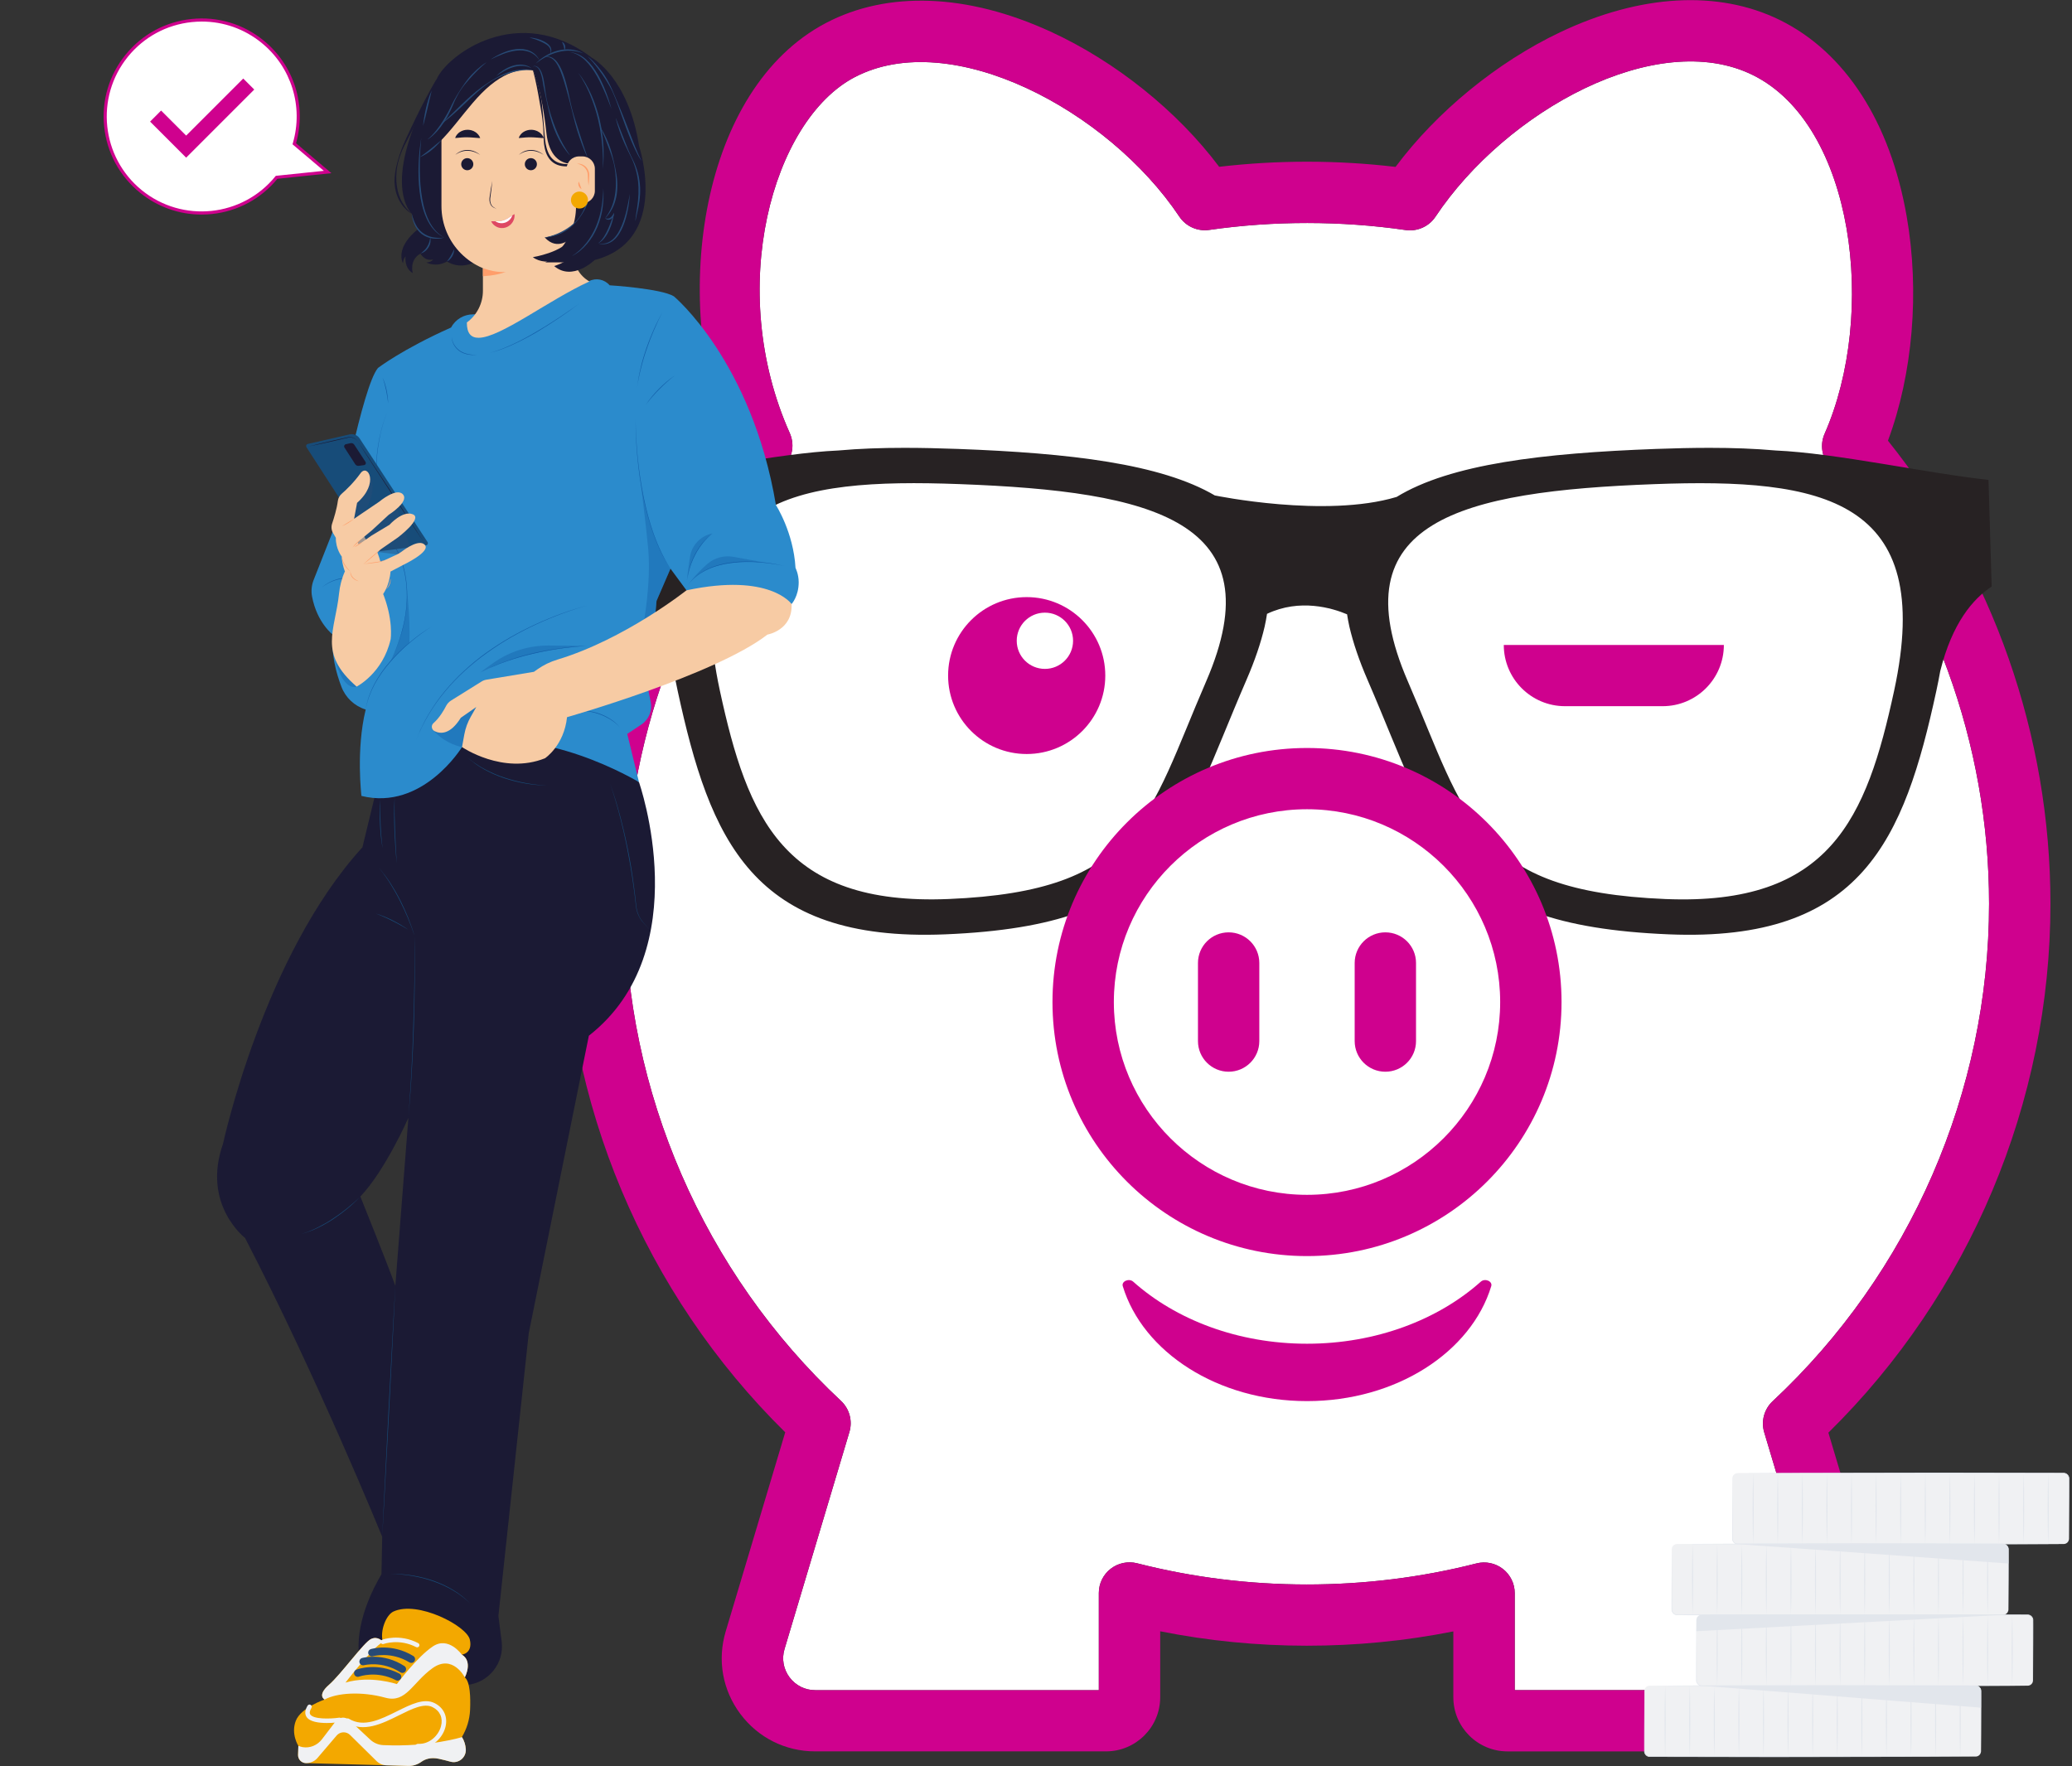 <?xml version="1.0" encoding="UTF-8" standalone="no"?>
<svg
   xmlns:dc="http://purl.org/dc/elements/1.1/"
   xmlns:cc="http://creativecommons.org/ns#"
   xmlns:rdf="http://www.w3.org/1999/02/22-rdf-syntax-ns#"
   xmlns:svg="http://www.w3.org/2000/svg"
   xmlns="http://www.w3.org/2000/svg"
   xmlns:xlink="http://www.w3.org/1999/xlink"
   xmlns:sodipodi="http://sodipodi.sourceforge.net/DTD/sodipodi-0.dtd"
   xmlns:inkscape="http://www.inkscape.org/namespaces/inkscape"
   version="1.1"
   id="Layer_1"
   x="0px"
   y="0px"
   viewBox="0 0 808.61 689.351"
   xml:space="preserve"
   sodipodi:docname="cat-vrouw-leunend-varkentje.svg"
   width="808.61"
   height="689.351"
   inkscape:version="1.0.2-2 (e86c870879, 2021-01-15)"><rect x="0" y="0" width="808.61" height="689.351" fill="#333333" stroke="none"/><defs
   id="defs1227">
	<defs
   id="defs239">
		<rect
   id="SVGID_00000144301181672878488010000008657391729095270805_"
   x="482.59"
   y="35.61"
   width="1776.41"
   height="1219.39" />
	</defs>
	<clipPath
   id="SVGID_00000136395319912334198170000006534225521502409100_">
		<use
   xlink:href="#SVGID_00000144301181672878488010000008657391729095270805_"
   style="overflow:visible"
   id="use241"
   x="0"
   y="0"
   width="100%"
   height="100%" />
	</clipPath>
	

		
		
		
		
	</defs><sodipodi:namedview
   pagecolor="#ffffff"
   bordercolor="#666666"
   borderopacity="1"
   objecttolerance="10"
   gridtolerance="10"
   guidetolerance="10"
   inkscape:pageopacity="0"
   inkscape:pageshadow="2"
   inkscape:window-width="1920"
   inkscape:window-height="1017"
   id="namedview1225"
   showgrid="false"
   fit-margin-top="0"
   fit-margin-left="0"
   fit-margin-right="0"
   fit-margin-bottom="0"
   inkscape:zoom="0.81390513"
   inkscape:cx="301.70679"
   inkscape:cy="337.47238"
   inkscape:window-x="-8"
   inkscape:window-y="-8"
   inkscape:window-maximized="1"
   inkscape:current-layer="Layer_1" />
<style
   type="text/css"
   id="style2">
	.st0{clip-path:url(#SVGID_00000116230525462919734200000000984435712923899016_);}
	.st1{fill:#E2E7ED;}
	.st2{clip-path:url(#SVGID_00000170270184984181735960000009026409458944958609_);}
	.st3{clip-path:url(#SVGID_00000026156063063274011520000002812945424000770481_);}
	.st4{fill:#E2E6EC;}
	.st5{fill:#F0F1F3;}
	.st6{fill:#D6DBE3;}
	.st7{fill:#FFFFFF;}
	.st8{fill:#CF018E;}
	.st9{fill:#272223;}
	.st10{fill:#1B1A34;}
	.st11{fill:#2B8BCC;}
	.st12{fill:#F7CBA4;}
	.st13{fill:#FF9E6B;}
	.st14{fill:#DE4863;}
	.st15{fill:#274A75;}
	.st16{fill:#F3A800;}
	.st17{fill:#274A76;}
	.st18{opacity:0.4;}
	.st19{fill:#125EA8;}
	.st20{fill:#174C79;}
</style>

<g
   id="g236"
   transform="translate(-788.537,-199.37)">
	<defs
   id="defs231">
		<rect
   id="SVGID_00000086677665986264862330000017384871320861730742_"
   x="-131.67"
   y="35.61"
   width="1743.86"
   height="937.56" />
	</defs>
	<clipPath
   id="SVGID_00000178165267305049531110000001524903527820375973_">
		<use
   xlink:href="#SVGID_00000086677665986264862330000017384871320861730742_"
   style="overflow:visible"
   id="use233"
   x="0"
   y="0"
   width="100%"
   height="100%" />
	</clipPath>
</g>

<g
   id="g4935"><g
     id="g422"
     transform="matrix(0.888,0,0,0.888,-763.991,-176.983)">
			<path
   class="st7"
   d="m 1526.02,942.16 h 124.65 c 4.49,0 8.6,-2.06 11.28,-5.65 2.68,-3.59 3.48,-8.12 2.2,-12.41 l -28.47,-95.26 c -1.46,-4.9 -0.02,-10.19 3.72,-13.68 60.43,-56.39 95.1,-136.08 95.1,-218.63 0,-70.37 -24.95,-138.73 -70.25,-192.5 -3.31,-3.93 -4.09,-9.38 -2.03,-14.08 23.13,-52.54 13.12,-135.61 -31.53,-157.65 -42.19,-20.83 -108.44,15.68 -139.47,62.24 -2.88,4.33 -7.97,6.61 -13.16,5.87 -28.35,-4.1 -57.91,-4.12 -86.29,-0.05 -5.13,0.75 -10.25,-1.54 -13.13,-5.85 -31.15,-46.64 -100.29,-83.55 -142.75,-61.24 -36.07,18.95 -56.81,92.94 -28.45,156.4 2.1,4.71 1.33,10.21 -2,14.16 -45.42,53.8 -70.43,122.24 -70.43,192.71 0,82.46 34.6,162.09 94.93,218.48 3.73,3.49 5.17,8.78 3.71,13.67 l -28.52,95.42 c -1.29,4.29 -0.48,8.82 2.2,12.41 2.68,3.59 6.8,5.65 11.28,5.65 h 124.65 v -42.73 c 0,-4.16 1.93,-8.08 5.22,-10.63 3.3,-2.55 7.59,-3.44 11.62,-2.41 48.45,12.41 100.7,12.42 149.11,0.06 4.03,-1.04 8.32,-0.14 11.61,2.41 3.29,2.55 5.22,6.47 5.22,10.63 v 42.66 z"
   id="path392" />
			<g
   id="g396">
				<path
   class="st8"
   d="m 1650.68,969.08 h -127.81 c -13.13,0 -23.81,-10.66 -23.81,-23.77 v -28.97 c -42.22,8.4 -86.59,8.39 -128.83,-0.05 v 29.01 c 0,13.1 -10.68,23.77 -23.81,23.77 H 1218.6 c -13.09,0 -25.08,-6.01 -32.91,-16.49 -7.82,-10.48 -10.16,-23.67 -6.42,-36.2 l 26.17,-87.55 c -62.01,-61.05 -97.41,-145.24 -97.41,-232.32 0,-74.07 25.35,-146.07 71.55,-203.71 -24.22,-63.52 -11.41,-154.41 43.74,-183.38 27.16,-14.27 62.17,-12.95 98.58,3.72 28.71,13.14 55.91,35.02 74.25,59.48 25.63,-3 51.89,-2.99 77.51,0.04 18.08,-24.23 44.57,-45.99 72.3,-59.16 35.33,-16.78 69.67,-18.68 96.68,-5.35 28.66,14.15 48.43,44.8 55.66,86.3 5.76,33.08 2.66,69.25 -8.24,98.54 46.11,57.6 71.41,129.55 71.41,203.52 0,87.17 -35.47,171.42 -97.59,232.49 l 26.12,87.4 c 3.74,12.52 1.4,25.71 -6.41,36.19 -7.83,10.48 -19.82,16.49 -32.91,16.49 z m -124.66,-26.92 h 124.65 c 4.49,0 8.6,-2.06 11.28,-5.65 2.68,-3.59 3.48,-8.12 2.2,-12.41 l -28.47,-95.26 c -1.46,-4.9 -0.02,-10.19 3.72,-13.68 60.43,-56.39 95.1,-136.08 95.1,-218.63 0,-70.37 -24.95,-138.73 -70.25,-192.5 -3.31,-3.93 -4.09,-9.38 -2.03,-14.08 23.13,-52.54 13.12,-135.61 -31.53,-157.65 -42.19,-20.83 -108.44,15.68 -139.47,62.24 -2.88,4.33 -7.97,6.61 -13.16,5.87 -28.35,-4.1 -57.91,-4.12 -86.29,-0.05 -5.13,0.75 -10.25,-1.54 -13.13,-5.85 -31.15,-46.64 -100.29,-83.55 -142.75,-61.24 -36.07,18.95 -56.81,92.94 -28.45,156.4 2.1,4.71 1.33,10.21 -2,14.16 -45.42,53.8 -70.43,122.24 -70.43,192.71 0,82.46 34.6,162.09 94.93,218.48 3.73,3.49 5.17,8.78 3.71,13.67 l -28.52,95.42 c -1.29,4.29 -0.48,8.82 2.2,12.41 2.68,3.59 6.8,5.65 11.28,5.65 h 124.65 v -42.73 c 0,-4.16 1.93,-8.08 5.22,-10.63 3.3,-2.55 7.59,-3.44 11.62,-2.41 48.45,12.41 100.7,12.42 149.11,0.06 4.03,-1.04 8.32,-0.14 11.61,2.41 3.29,2.55 5.22,6.47 5.22,10.63 v 42.66 z"
   id="path394" />
			</g>
			<g
   id="g400">
				<path
   class="st9"
   d="m 1734.25,410.23 c -27.5,-2.99 -66.86,-11.76 -93.62,-12.93 -9.06,-0.82 -18.75,-1.16 -28.98,-1.16 0,0 0,0 0,0 -7.56,0 -15.4,0.18 -23.5,0.48 -49.77,1.85 -90.39,6.59 -114.12,21.16 l 0.02,-0.04 c -31.23,9.38 -79.71,-0.66 -79.71,-0.66 l 0.03,0.06 c -23.88,-14.06 -64.01,-18.69 -113.03,-20.52 -8.09,-0.3 -15.94,-0.48 -23.5,-0.48 0,0 0,0 0,0 -10.22,0 -19.92,0.34 -28.98,1.16 -26.76,1.17 -66.12,9.94 -93.62,12.93 l -1.38,46.87 c 8.24,5.43 17.38,16.13 22.6,37.18 v 0 c 0.5,2.8 1.06,5.67 1.7,8.62 14.16,65.45 32.79,110.56 117.58,107.07 98.46,-4.06 102.3,-42.34 132.44,-111.92 3.66,-8.45 6.29,-16.2 7.94,-23.29 0.46,-1.96 0.76,-3.81 1.06,-5.66 14.48,-6.86 28.74,-2.52 35.18,0.21 0.29,1.79 0.58,3.57 1.02,5.45 1.66,7.1 4.28,14.84 7.94,23.29 30.14,69.58 33.98,107.86 132.44,111.92 84.79,3.5 103.42,-41.61 117.58,-107.07 0.64,-2.95 1.2,-5.82 1.7,-8.62 v 0 c 5.22,-21.05 14.35,-31.75 22.6,-37.18 z m -343.82,88.55 c -25.76,59.47 -29.04,92.19 -113.2,95.66 -72.47,2.99 -88.4,-35.57 -100.5,-91.52 -18.3,-84.59 31.5,-93.59 105.29,-90.84 85.09,3.17 138.97,16.15 108.41,86.7 z m 302.34,4.15 c -12.1,55.95 -28.03,94.51 -100.5,91.52 -84.16,-3.47 -87.44,-36.19 -113.2,-95.66 -30.56,-70.55 23.32,-83.53 108.41,-86.7 73.79,-2.75 123.59,6.25 105.29,90.84 z"
   id="path398" />
			</g>
			<path
   class="st8"
   d="m 1311.56,461.75 c -19.08,0 -34.54,15.44 -34.54,34.48 0,19.04 15.46,34.48 34.54,34.48 19.08,0 34.54,-15.44 34.54,-34.48 0,-19.04 -15.47,-34.48 -34.54,-34.48 z m 8,31.55 c -6.84,0 -12.38,-5.53 -12.38,-12.36 0,-6.83 5.54,-12.36 12.38,-12.36 6.84,0 12.38,5.53 12.38,12.36 0,6.83 -5.54,12.36 -12.38,12.36 z"
   id="path402" />
			<g
   id="g406">
				<path
   class="st8"
   d="m 1434.75,554.98 c 46.81,0 84.89,38.01 84.89,84.74 0,46.73 -38.08,84.74 -84.89,84.74 -46.81,0 -84.89,-38.01 -84.89,-84.74 0,-46.72 38.08,-84.74 84.89,-84.74 m 0,-26.92 c -61.78,0 -111.86,49.99 -111.86,111.66 0,61.67 50.08,111.66 111.86,111.66 61.78,0 111.86,-49.99 111.86,-111.66 0,-61.67 -50.09,-111.66 -111.86,-111.66 z"
   id="path404" />
			</g>
			<g
   id="g410">
				<path
   class="st8"
   d="m 1434.75,789.9 c -30.34,0 -57.63,-10.55 -76.36,-27.26 -1.85,-1.65 -5.26,-0.19 -4.61,1.95 8.82,28.99 41.72,50.53 80.97,50.53 39.25,0 72.15,-21.54 80.97,-50.53 0.65,-2.15 -2.76,-3.61 -4.61,-1.95 -18.74,16.71 -46.02,27.26 -76.36,27.26 z"
   id="path408" />
			</g>
			<g
   id="g414">
				<path
   class="st8"
   d="m 1469.18,670.35 c -7.45,0 -13.48,-6.03 -13.48,-13.46 v -34.34 c 0,-7.43 6.04,-13.46 13.48,-13.46 7.45,0 13.48,6.03 13.48,13.46 v 34.34 c 0.01,7.43 -6.03,13.46 -13.48,13.46 z"
   id="path412" />
			</g>
			<g
   id="g418">
				<path
   class="st8"
   d="m 1400.31,670.35 c -7.45,0 -13.48,-6.03 -13.48,-13.46 v -34.34 c 0,-7.43 6.04,-13.46 13.48,-13.46 7.44,0 13.48,6.03 13.48,13.46 v 34.34 c 0,7.43 -6.03,13.46 -13.48,13.46 z"
   id="path416" />
			</g>
			<path
   class="st8"
   d="m 1521.23,482.77 h 96.72 v 0 c 0,14.87 -12.05,26.92 -26.92,26.92 h -42.88 c -14.87,0.01 -26.92,-12.05 -26.92,-26.92 z"
   id="path420" />
		</g><g
     id="g716"
     transform="matrix(0.888,0,0,0.888,-763.991,-176.983)">
			<g
   id="g492">
				<g
   id="g482">
					<g
   id="g426">
						<path
   class="st5"
   d="m 1730.94,942.54 v 26.47 c 0,1.29 -1.04,2.34 -2.34,2.34 h -143.22 c -1.29,0 -2.34,-1.05 -2.34,-2.34 v -26.47 c 0,-1.28 1.04,-2.33 2.34,-2.33 h 143.22 c 1.29,0 2.34,1.05 2.34,2.33 z"
   id="path424" />
					</g>
					<g
   id="g480">
						<g
   id="g430">
							<path
   class="st4"
   d="m 1721.82,940.21 c 0.1,2.59 0.15,5.19 0.18,7.78 0.04,2.59 0.04,5.19 0.06,7.78 -0.02,2.59 -0.02,5.19 -0.06,7.78 l -0.07,3.89 c -0.04,1.3 -0.06,2.59 -0.12,3.89 -0.05,-1.3 -0.08,-2.59 -0.12,-3.89 l -0.07,-3.89 c -0.04,-2.59 -0.04,-5.19 -0.06,-7.78 0.02,-2.59 0.02,-5.19 0.06,-7.78 0.06,-2.59 0.1,-5.19 0.2,-7.78 z"
   id="path428" />
						</g>
						<g
   id="g434">
							<path
   class="st4"
   d="m 1711.02,940.21 c 0.1,2.59 0.15,5.19 0.18,7.78 0.04,2.59 0.04,5.19 0.06,7.78 -0.02,2.59 -0.02,5.19 -0.06,7.78 l -0.07,3.89 c -0.04,1.3 -0.06,2.59 -0.12,3.89 -0.05,-1.3 -0.08,-2.59 -0.12,-3.89 l -0.07,-3.89 c -0.04,-2.59 -0.04,-5.19 -0.06,-7.78 0.02,-2.59 0.02,-5.19 0.06,-7.78 0.05,-2.59 0.1,-5.19 0.2,-7.78 z"
   id="path432" />
						</g>
						<g
   id="g438">
							<path
   class="st4"
   d="m 1700.21,940.21 c 0.1,2.59 0.15,5.19 0.18,7.78 0.04,2.59 0.04,5.19 0.06,7.78 -0.02,2.59 -0.02,5.19 -0.06,7.78 l -0.07,3.89 c -0.04,1.3 -0.06,2.59 -0.12,3.89 -0.05,-1.3 -0.08,-2.59 -0.12,-3.89 l -0.07,-3.89 c -0.04,-2.59 -0.04,-5.19 -0.06,-7.78 0.02,-2.59 0.02,-5.19 0.06,-7.78 0.06,-2.59 0.1,-5.19 0.2,-7.78 z"
   id="path436" />
						</g>
						<g
   id="g442">
							<path
   class="st4"
   d="m 1689.41,940.21 c 0.1,2.59 0.15,5.19 0.18,7.78 0.04,2.59 0.04,5.19 0.06,7.78 -0.02,2.59 -0.02,5.19 -0.06,7.78 l -0.07,3.89 c -0.04,1.3 -0.06,2.59 -0.12,3.89 -0.05,-1.3 -0.08,-2.59 -0.12,-3.89 l -0.07,-3.89 c -0.04,-2.59 -0.04,-5.19 -0.06,-7.78 0.02,-2.59 0.02,-5.19 0.06,-7.78 0.05,-2.59 0.1,-5.19 0.2,-7.78 z"
   id="path440" />
						</g>
						<g
   id="g446">
							<path
   class="st4"
   d="m 1678.6,940.21 c 0.1,2.59 0.15,5.19 0.18,7.78 0.04,2.59 0.04,5.19 0.06,7.78 -0.02,2.59 -0.02,5.19 -0.06,7.78 l -0.07,3.89 c -0.04,1.3 -0.06,2.59 -0.12,3.89 -0.05,-1.3 -0.08,-2.59 -0.12,-3.89 l -0.07,-3.89 c -0.04,-2.59 -0.04,-5.19 -0.06,-7.78 0.02,-2.59 0.02,-5.19 0.06,-7.78 0.06,-2.59 0.1,-5.19 0.2,-7.78 z"
   id="path444" />
						</g>
						<g
   id="g450">
							<path
   class="st4"
   d="m 1667.8,940.21 c 0.1,2.59 0.15,5.19 0.18,7.78 0.04,2.59 0.04,5.19 0.06,7.78 -0.02,2.59 -0.02,5.19 -0.06,7.78 l -0.07,3.89 c -0.04,1.3 -0.06,2.59 -0.12,3.89 -0.05,-1.3 -0.08,-2.59 -0.12,-3.89 l -0.07,-3.89 c -0.04,-2.59 -0.04,-5.19 -0.06,-7.78 0.02,-2.59 0.02,-5.19 0.06,-7.78 0.05,-2.59 0.1,-5.19 0.2,-7.78 z"
   id="path448" />
						</g>
						<g
   id="g454">
							<path
   class="st4"
   d="m 1656.99,940.21 c 0.1,2.59 0.15,5.19 0.18,7.78 0.04,2.59 0.04,5.19 0.06,7.78 -0.02,2.59 -0.02,5.19 -0.06,7.78 l -0.07,3.89 c -0.04,1.3 -0.06,2.59 -0.12,3.89 -0.05,-1.3 -0.08,-2.59 -0.12,-3.89 l -0.07,-3.89 c -0.04,-2.59 -0.04,-5.19 -0.06,-7.78 0.02,-2.59 0.02,-5.19 0.06,-7.78 0.05,-2.59 0.1,-5.19 0.2,-7.78 z"
   id="path452" />
						</g>
						<g
   id="g458">
							<path
   class="st4"
   d="m 1646.18,940.21 c 0.1,2.59 0.15,5.19 0.18,7.78 0.04,2.59 0.04,5.19 0.06,7.78 -0.02,2.59 -0.02,5.19 -0.06,7.78 l -0.07,3.89 c -0.04,1.3 -0.06,2.59 -0.12,3.89 -0.05,-1.3 -0.08,-2.59 -0.12,-3.89 l -0.07,-3.89 c -0.04,-2.59 -0.04,-5.19 -0.06,-7.78 0.02,-2.59 0.02,-5.19 0.06,-7.78 0.06,-2.59 0.1,-5.19 0.2,-7.78 z"
   id="path456" />
						</g>
						<g
   id="g462">
							<path
   class="st4"
   d="m 1635.38,940.21 c 0.1,2.59 0.15,5.19 0.18,7.78 0.04,2.59 0.04,5.19 0.06,7.78 -0.02,2.59 -0.02,5.19 -0.06,7.78 l -0.07,3.89 c -0.04,1.3 -0.06,2.59 -0.12,3.89 -0.05,-1.3 -0.08,-2.59 -0.12,-3.89 l -0.07,-3.89 c -0.04,-2.59 -0.04,-5.19 -0.06,-7.78 0.02,-2.59 0.02,-5.19 0.06,-7.78 0.05,-2.59 0.1,-5.19 0.2,-7.78 z"
   id="path460" />
						</g>
						<g
   id="g466">
							<path
   class="st4"
   d="m 1624.57,940.21 c 0.1,2.59 0.15,5.19 0.18,7.78 0.04,2.59 0.04,5.19 0.06,7.78 -0.02,2.59 -0.02,5.19 -0.06,7.78 l -0.07,3.89 c -0.04,1.3 -0.06,2.59 -0.12,3.89 -0.05,-1.3 -0.08,-2.59 -0.12,-3.89 l -0.07,-3.89 c -0.04,-2.59 -0.04,-5.19 -0.06,-7.78 0.02,-2.59 0.02,-5.19 0.06,-7.78 0.06,-2.59 0.1,-5.19 0.2,-7.78 z"
   id="path464" />
						</g>
						<g
   id="g470">
							<path
   class="st4"
   d="m 1613.77,940.21 c 0.1,2.59 0.15,5.19 0.18,7.78 0.04,2.59 0.04,5.19 0.06,7.78 -0.02,2.59 -0.02,5.19 -0.06,7.78 l -0.07,3.89 c -0.04,1.3 -0.06,2.59 -0.12,3.89 -0.05,-1.3 -0.08,-2.59 -0.12,-3.89 l -0.07,-3.89 c -0.04,-2.59 -0.04,-5.19 -0.06,-7.78 0.02,-2.59 0.02,-5.19 0.06,-7.78 0.05,-2.59 0.1,-5.19 0.2,-7.78 z"
   id="path468" />
						</g>
						<g
   id="g474">
							<path
   class="st4"
   d="m 1602.96,940.21 c 0.1,2.59 0.15,5.19 0.18,7.78 0.04,2.59 0.04,5.19 0.06,7.78 -0.02,2.59 -0.02,5.19 -0.06,7.78 l -0.07,3.89 c -0.04,1.3 -0.06,2.59 -0.12,3.89 -0.05,-1.3 -0.08,-2.59 -0.12,-3.89 l -0.07,-3.89 c -0.04,-2.59 -0.04,-5.19 -0.06,-7.78 0.02,-2.59 0.02,-5.19 0.06,-7.78 0.06,-2.59 0.1,-5.19 0.2,-7.78 z"
   id="path472" />
						</g>
						<g
   id="g478">
							<path
   class="st4"
   d="m 1592.15,940.21 c 0.1,2.59 0.15,5.19 0.18,7.78 0.04,2.59 0.04,5.19 0.06,7.78 -0.02,2.59 -0.02,5.19 -0.06,7.78 l -0.07,3.89 c -0.04,1.3 -0.06,2.59 -0.12,3.89 -0.05,-1.3 -0.08,-2.59 -0.12,-3.89 l -0.07,-3.89 c -0.04,-2.59 -0.04,-5.19 -0.06,-7.78 0.02,-2.59 0.02,-5.19 0.06,-7.78 0.06,-2.59 0.11,-5.19 0.2,-7.78 z"
   id="path476" />
						</g>
					</g>
				</g>
				<g
   id="g486">
					<path
   class="st4"
   d="m 1585.38,940.21 22.14,-0.12 22.14,-0.04 44.27,-0.08 44.27,0.08 5.53,0.01 2.77,0.01 h 1.38 0.69 c 0.24,0.01 0.49,0.03 0.72,0.1 0.95,0.26 1.68,1.14 1.77,2.11 0.03,0.95 0,1.85 0.01,2.78 l -0.01,5.52 -0.06,11.05 -0.03,5.52 -0.01,1.38 c 0,0.23 0,0.46 -0.01,0.69 -0.03,0.23 -0.08,0.46 -0.17,0.67 -0.35,0.87 -1.25,1.47 -2.18,1.45 0.93,0.01 1.82,-0.6 2.15,-1.46 0.09,-0.21 0.13,-0.44 0.16,-0.66 0.02,-0.23 0.01,-0.46 0.01,-0.69 l -0.01,-1.38 -0.03,-5.52 -0.06,-11.05 -0.01,-5.52 c -0.01,-0.91 0.01,-1.86 -0.02,-2.75 -0.08,-0.87 -0.74,-1.65 -1.58,-1.87 -0.21,-0.06 -0.42,-0.08 -0.64,-0.09 h -0.69 -1.38 l -2.77,0.01 -5.53,0.01 -44.27,0.08 -44.27,-0.08 -22.14,-0.04 z"
   id="path484" />
				</g>
				<g
   id="g490">
					<path
   class="st4"
   d="m 1728.6,971.35 -22.14,0.12 -22.14,0.04 -44.27,0.08 -44.27,-0.08 -5.53,-0.01 -2.77,-0.01 h -1.38 -0.69 c -0.24,-0.01 -0.49,-0.03 -0.72,-0.1 -0.95,-0.26 -1.68,-1.14 -1.77,-2.11 -0.03,-0.95 0,-1.85 -0.01,-2.78 l 0.01,-5.52 0.06,-11.05 0.03,-5.52 0.01,-1.38 c 0,-0.23 0,-0.46 0.01,-0.69 0.03,-0.23 0.08,-0.46 0.17,-0.67 0.35,-0.87 1.25,-1.47 2.18,-1.45 -0.93,-0.01 -1.82,0.6 -2.15,1.46 -0.09,0.21 -0.13,0.44 -0.16,0.66 -0.02,0.23 -0.01,0.46 -0.01,0.69 l 0.01,1.38 0.03,5.52 0.06,11.05 0.01,5.52 c 0.01,0.91 -0.01,1.86 0.02,2.75 0.08,0.87 0.74,1.65 1.58,1.87 0.21,0.06 0.42,0.08 0.64,0.09 h 0.69 1.38 l 2.77,-0.01 5.53,-0.01 44.27,-0.08 44.27,0.08 22.14,0.04 z"
   id="path488" />
				</g>
			</g>
			<g
   id="g562">
				<g
   id="g552">
					<g
   id="g496">
						<path
   class="st5"
   d="m 1753.8,911.4 v 26.47 c 0,1.29 -1.05,2.33 -2.34,2.33 h -143.22 c -1.29,0 -2.34,-1.04 -2.34,-2.33 V 911.4 c 0,-1.29 1.05,-2.34 2.34,-2.34 h 143.22 c 1.29,0.01 2.34,1.05 2.34,2.34 z"
   id="path494" />
					</g>
					<g
   id="g550">
						<g
   id="g500">
							<path
   class="st4"
   d="m 1744.68,909.07 c 0.1,2.59 0.15,5.19 0.18,7.78 0.04,2.59 0.04,5.19 0.06,7.78 -0.02,2.59 -0.02,5.19 -0.06,7.78 l -0.07,3.89 c -0.04,1.3 -0.06,2.59 -0.12,3.89 -0.05,-1.3 -0.08,-2.59 -0.12,-3.89 l -0.07,-3.89 c -0.04,-2.59 -0.04,-5.19 -0.06,-7.78 0.02,-2.59 0.02,-5.19 0.06,-7.78 0.06,-2.59 0.11,-5.19 0.2,-7.78 z"
   id="path498" />
						</g>
						<g
   id="g504">
							<path
   class="st4"
   d="m 1733.88,909.07 c 0.1,2.59 0.15,5.19 0.18,7.78 0.04,2.59 0.04,5.19 0.06,7.78 -0.02,2.59 -0.02,5.19 -0.06,7.78 l -0.07,3.89 c -0.04,1.3 -0.06,2.59 -0.12,3.89 -0.05,-1.3 -0.08,-2.59 -0.12,-3.89 l -0.07,-3.89 c -0.04,-2.59 -0.04,-5.19 -0.06,-7.78 0.02,-2.59 0.02,-5.19 0.06,-7.78 0.05,-2.59 0.1,-5.19 0.2,-7.78 z"
   id="path502" />
						</g>
						<g
   id="g508">
							<path
   class="st4"
   d="m 1723.07,909.07 c 0.1,2.59 0.15,5.19 0.18,7.78 0.04,2.59 0.04,5.19 0.06,7.78 -0.02,2.59 -0.02,5.19 -0.06,7.78 l -0.07,3.89 c -0.04,1.3 -0.06,2.59 -0.12,3.89 -0.05,-1.3 -0.08,-2.59 -0.12,-3.89 l -0.07,-3.89 c -0.04,-2.59 -0.04,-5.19 -0.06,-7.78 0.02,-2.59 0.02,-5.19 0.06,-7.78 0.06,-2.59 0.1,-5.19 0.2,-7.78 z"
   id="path506" />
						</g>
						<g
   id="g512">
							<path
   class="st4"
   d="m 1712.27,909.07 c 0.1,2.59 0.15,5.19 0.18,7.78 0.04,2.59 0.04,5.19 0.06,7.78 -0.02,2.59 -0.02,5.19 -0.06,7.78 l -0.07,3.89 c -0.04,1.3 -0.06,2.59 -0.12,3.89 -0.05,-1.3 -0.08,-2.59 -0.12,-3.89 l -0.07,-3.89 c -0.04,-2.59 -0.04,-5.19 -0.06,-7.78 0.02,-2.59 0.02,-5.19 0.06,-7.78 0.05,-2.59 0.1,-5.19 0.2,-7.78 z"
   id="path510" />
						</g>
						<g
   id="g516">
							<path
   class="st4"
   d="m 1701.46,909.07 c 0.1,2.59 0.15,5.19 0.18,7.78 0.04,2.59 0.04,5.19 0.06,7.78 -0.02,2.59 -0.02,5.19 -0.06,7.78 l -0.07,3.89 c -0.04,1.3 -0.06,2.59 -0.12,3.89 -0.05,-1.3 -0.08,-2.59 -0.12,-3.89 l -0.07,-3.89 c -0.04,-2.59 -0.04,-5.19 -0.06,-7.78 0.02,-2.59 0.02,-5.19 0.06,-7.78 0.06,-2.59 0.1,-5.19 0.2,-7.78 z"
   id="path514" />
						</g>
						<g
   id="g520">
							<path
   class="st4"
   d="m 1690.66,909.07 c 0.1,2.59 0.15,5.19 0.18,7.78 0.04,2.59 0.04,5.19 0.06,7.78 -0.02,2.59 -0.02,5.19 -0.06,7.78 l -0.07,3.89 c -0.04,1.3 -0.06,2.59 -0.12,3.89 -0.05,-1.3 -0.08,-2.59 -0.12,-3.89 l -0.07,-3.89 c -0.04,-2.59 -0.04,-5.19 -0.06,-7.78 0.02,-2.59 0.02,-5.19 0.06,-7.78 0.05,-2.59 0.1,-5.19 0.2,-7.78 z"
   id="path518" />
						</g>
						<g
   id="g524">
							<path
   class="st4"
   d="m 1679.85,909.07 c 0.1,2.59 0.15,5.19 0.18,7.78 0.04,2.59 0.04,5.19 0.06,7.78 -0.02,2.59 -0.02,5.19 -0.06,7.78 l -0.07,3.89 c -0.04,1.3 -0.06,2.59 -0.12,3.89 -0.05,-1.3 -0.08,-2.59 -0.12,-3.89 l -0.07,-3.89 c -0.04,-2.59 -0.04,-5.19 -0.06,-7.78 0.02,-2.59 0.02,-5.19 0.06,-7.78 0.05,-2.59 0.1,-5.19 0.2,-7.78 z"
   id="path522" />
						</g>
						<g
   id="g528">
							<path
   class="st4"
   d="m 1669.04,909.07 c 0.1,2.59 0.15,5.19 0.18,7.78 0.04,2.59 0.04,5.19 0.06,7.78 -0.02,2.59 -0.02,5.19 -0.06,7.78 l -0.07,3.89 c -0.04,1.3 -0.06,2.59 -0.12,3.89 -0.05,-1.3 -0.08,-2.59 -0.12,-3.89 l -0.07,-3.89 c -0.04,-2.59 -0.04,-5.19 -0.06,-7.78 0.02,-2.59 0.02,-5.19 0.06,-7.78 0.06,-2.59 0.1,-5.19 0.2,-7.78 z"
   id="path526" />
						</g>
						<g
   id="g532">
							<path
   class="st4"
   d="m 1658.24,909.07 c 0.1,2.59 0.15,5.19 0.18,7.78 0.04,2.59 0.04,5.19 0.06,7.78 -0.02,2.59 -0.02,5.19 -0.06,7.78 l -0.07,3.89 c -0.04,1.3 -0.06,2.59 -0.12,3.89 -0.05,-1.3 -0.08,-2.59 -0.12,-3.89 l -0.07,-3.89 c -0.04,-2.59 -0.04,-5.19 -0.06,-7.78 0.02,-2.59 0.02,-5.19 0.06,-7.78 0.05,-2.59 0.1,-5.19 0.2,-7.78 z"
   id="path530" />
						</g>
						<g
   id="g536">
							<path
   class="st4"
   d="m 1647.43,909.07 c 0.1,2.59 0.15,5.19 0.18,7.78 0.04,2.59 0.04,5.19 0.06,7.78 -0.02,2.59 -0.02,5.19 -0.06,7.78 l -0.07,3.89 c -0.04,1.3 -0.06,2.59 -0.12,3.89 -0.05,-1.3 -0.08,-2.59 -0.12,-3.89 l -0.07,-3.89 c -0.04,-2.59 -0.04,-5.19 -0.06,-7.78 0.02,-2.59 0.02,-5.19 0.06,-7.78 0.06,-2.59 0.1,-5.19 0.2,-7.78 z"
   id="path534" />
						</g>
						<g
   id="g540">
							<path
   class="st4"
   d="m 1636.63,909.07 c 0.1,2.59 0.15,5.19 0.18,7.78 0.04,2.59 0.04,5.19 0.06,7.78 -0.02,2.59 -0.02,5.19 -0.06,7.78 l -0.07,3.89 c -0.04,1.3 -0.06,2.59 -0.12,3.89 -0.05,-1.3 -0.08,-2.59 -0.12,-3.89 l -0.07,-3.89 c -0.04,-2.59 -0.04,-5.19 -0.06,-7.78 0.02,-2.59 0.02,-5.19 0.06,-7.78 0.05,-2.59 0.1,-5.19 0.2,-7.78 z"
   id="path538" />
						</g>
						<g
   id="g544">
							<path
   class="st4"
   d="m 1625.82,909.07 c 0.1,2.59 0.15,5.19 0.18,7.78 0.04,2.59 0.04,5.19 0.06,7.78 -0.02,2.59 -0.02,5.19 -0.06,7.78 l -0.07,3.89 c -0.04,1.3 -0.06,2.59 -0.12,3.89 -0.05,-1.3 -0.08,-2.59 -0.12,-3.89 l -0.07,-3.89 c -0.04,-2.59 -0.04,-5.19 -0.06,-7.78 0.02,-2.59 0.02,-5.19 0.06,-7.78 0.06,-2.59 0.1,-5.19 0.2,-7.78 z"
   id="path542" />
						</g>
						<g
   id="g548">
							<path
   class="st4"
   d="m 1615.02,909.07 c 0.1,2.59 0.15,5.19 0.18,7.78 0.04,2.59 0.04,5.19 0.06,7.78 -0.02,2.59 -0.02,5.19 -0.06,7.78 l -0.07,3.89 c -0.04,1.3 -0.06,2.59 -0.12,3.89 -0.05,-1.3 -0.08,-2.59 -0.12,-3.89 l -0.07,-3.89 c -0.04,-2.59 -0.04,-5.19 -0.06,-7.78 0.02,-2.59 0.02,-5.19 0.06,-7.78 0.05,-2.59 0.1,-5.19 0.2,-7.78 z"
   id="path546" />
						</g>
					</g>
				</g>
				<g
   id="g556">
					<path
   class="st4"
   d="m 1608.24,909.07 22.14,-0.12 22.14,-0.04 44.27,-0.08 44.27,0.08 5.53,0.01 2.77,0.01 h 1.38 0.69 c 0.24,0.01 0.49,0.03 0.72,0.1 0.95,0.26 1.68,1.14 1.77,2.11 0.03,0.95 0,1.85 0.01,2.78 l -0.01,5.52 -0.06,11.05 -0.03,5.52 -0.01,1.38 c 0,0.23 0,0.46 -0.01,0.69 -0.03,0.23 -0.08,0.46 -0.17,0.67 -0.35,0.87 -1.25,1.47 -2.18,1.45 0.93,0.01 1.82,-0.6 2.15,-1.46 0.09,-0.21 0.13,-0.44 0.16,-0.66 0.02,-0.23 0.01,-0.46 0.01,-0.69 l -0.01,-1.38 -0.03,-5.52 -0.06,-11.05 -0.01,-5.52 c -0.01,-0.91 0.01,-1.86 -0.02,-2.75 -0.08,-0.87 -0.74,-1.65 -1.58,-1.88 -0.21,-0.06 -0.42,-0.08 -0.64,-0.09 h -0.69 -1.38 l -2.77,0.01 -5.53,0.01 -44.27,0.08 -44.27,-0.08 -22.14,-0.04 z"
   id="path554" />
				</g>
				<g
   id="g560">
					<path
   class="st4"
   d="m 1751.46,940.21 -22.14,0.12 -22.14,0.04 -44.27,0.08 -44.27,-0.08 -5.53,-0.01 -2.77,-0.01 h -1.38 -0.69 c -0.24,-0.01 -0.49,-0.03 -0.72,-0.1 -0.95,-0.26 -1.68,-1.14 -1.77,-2.11 -0.03,-0.95 0,-1.85 -0.01,-2.78 l 0.01,-5.52 0.06,-11.05 0.03,-5.52 0.01,-1.38 c 0,-0.23 0,-0.46 0.01,-0.69 0.03,-0.23 0.08,-0.46 0.17,-0.67 0.35,-0.87 1.25,-1.47 2.18,-1.45 -0.93,-0.01 -1.82,0.6 -2.15,1.46 -0.09,0.21 -0.13,0.44 -0.16,0.66 -0.02,0.23 -0.01,0.46 -0.01,0.69 l 0.01,1.38 0.03,5.52 0.06,11.05 0.01,5.52 c 0.01,0.91 -0.01,1.86 0.02,2.75 0.08,0.87 0.74,1.65 1.58,1.87 0.21,0.06 0.42,0.08 0.64,0.09 h 0.69 1.38 l 2.77,-0.01 5.53,-0.01 44.27,-0.08 44.27,0.08 22.14,0.04 z"
   id="path558" />
				</g>
			</g>
			<g
   id="g632">
				<g
   id="g622">
					<g
   id="g566">
						<path
   class="st5"
   d="m 1767.28,877.93 h -143.23 c -1.29,0 -2.34,-1.05 -2.34,-2.34 v -26.47 c 0,-1.29 1.05,-2.34 2.34,-2.34 h 143.23 c 1.29,0 2.34,1.05 2.34,2.34 v 26.47 c 0,1.3 -1.05,2.34 -2.34,2.34 z"
   id="path564" />
					</g>
					<g
   id="g620">
						<g
   id="g570">
							<path
   class="st4"
   d="m 1760.5,846.79 c 0.1,2.59 0.15,5.19 0.18,7.78 0.04,2.59 0.04,5.19 0.06,7.78 -0.02,2.59 -0.02,5.19 -0.06,7.78 l -0.07,3.89 c -0.04,1.3 -0.06,2.59 -0.12,3.89 -0.05,-1.3 -0.08,-2.59 -0.12,-3.89 l -0.07,-3.89 c -0.04,-2.59 -0.04,-5.19 -0.06,-7.78 0.02,-2.59 0.02,-5.19 0.06,-7.78 0.06,-2.59 0.11,-5.18 0.2,-7.78 z"
   id="path568" />
						</g>
						<g
   id="g574">
							<path
   class="st4"
   d="m 1749.7,846.79 c 0.1,2.59 0.15,5.19 0.18,7.78 0.04,2.59 0.04,5.19 0.06,7.78 -0.02,2.59 -0.02,5.19 -0.06,7.78 l -0.07,3.89 c -0.04,1.3 -0.06,2.59 -0.12,3.89 -0.05,-1.3 -0.08,-2.59 -0.12,-3.89 l -0.07,-3.89 c -0.04,-2.59 -0.04,-5.19 -0.06,-7.78 0.02,-2.59 0.02,-5.19 0.06,-7.78 0.05,-2.59 0.1,-5.18 0.2,-7.78 z"
   id="path572" />
						</g>
						<g
   id="g578">
							<path
   class="st4"
   d="m 1738.89,846.79 c 0.1,2.59 0.15,5.19 0.18,7.78 0.04,2.59 0.04,5.19 0.06,7.78 -0.02,2.59 -0.02,5.19 -0.06,7.78 l -0.07,3.89 c -0.04,1.3 -0.06,2.59 -0.12,3.89 -0.05,-1.3 -0.08,-2.59 -0.12,-3.89 l -0.07,-3.89 c -0.04,-2.59 -0.04,-5.19 -0.06,-7.78 0.02,-2.59 0.02,-5.19 0.06,-7.78 0.06,-2.59 0.1,-5.18 0.2,-7.78 z"
   id="path576" />
						</g>
						<g
   id="g582">
							<path
   class="st4"
   d="m 1728.09,846.79 c 0.1,2.59 0.15,5.19 0.18,7.78 0.04,2.59 0.04,5.19 0.06,7.78 -0.02,2.59 -0.02,5.19 -0.06,7.78 l -0.07,3.89 c -0.04,1.3 -0.06,2.59 -0.12,3.89 -0.05,-1.3 -0.08,-2.59 -0.12,-3.89 l -0.07,-3.89 c -0.04,-2.59 -0.04,-5.19 -0.06,-7.78 0.02,-2.59 0.02,-5.19 0.06,-7.78 0.05,-2.59 0.1,-5.18 0.2,-7.78 z"
   id="path580" />
						</g>
						<g
   id="g586">
							<path
   class="st4"
   d="m 1717.28,846.79 c 0.1,2.59 0.15,5.19 0.18,7.78 0.04,2.59 0.04,5.19 0.06,7.78 -0.02,2.59 -0.02,5.19 -0.06,7.78 l -0.07,3.89 c -0.04,1.3 -0.06,2.59 -0.12,3.89 -0.05,-1.3 -0.08,-2.59 -0.12,-3.89 l -0.07,-3.89 c -0.04,-2.59 -0.04,-5.19 -0.06,-7.78 0.02,-2.59 0.02,-5.19 0.06,-7.78 0.06,-2.59 0.1,-5.18 0.2,-7.78 z"
   id="path584" />
						</g>
						<g
   id="g590">
							<path
   class="st4"
   d="m 1706.48,846.79 c 0.1,2.59 0.15,5.19 0.18,7.78 0.04,2.59 0.04,5.19 0.06,7.78 -0.02,2.59 -0.02,5.19 -0.06,7.78 l -0.07,3.89 c -0.04,1.3 -0.06,2.59 -0.12,3.89 -0.05,-1.3 -0.08,-2.59 -0.12,-3.89 l -0.07,-3.89 c -0.04,-2.59 -0.04,-5.19 -0.06,-7.78 0.02,-2.59 0.02,-5.19 0.06,-7.78 0.05,-2.59 0.1,-5.18 0.2,-7.78 z"
   id="path588" />
						</g>
						<g
   id="g594">
							<path
   class="st4"
   d="m 1695.67,846.79 c 0.1,2.59 0.15,5.19 0.18,7.78 0.04,2.59 0.04,5.19 0.06,7.78 -0.02,2.59 -0.02,5.19 -0.06,7.78 l -0.07,3.89 c -0.04,1.3 -0.06,2.59 -0.12,3.89 -0.05,-1.3 -0.08,-2.59 -0.12,-3.89 l -0.07,-3.89 c -0.04,-2.59 -0.04,-5.19 -0.06,-7.78 0.02,-2.59 0.02,-5.19 0.06,-7.78 0.05,-2.59 0.1,-5.18 0.2,-7.78 z"
   id="path592" />
						</g>
						<g
   id="g598">
							<path
   class="st4"
   d="m 1684.86,846.79 c 0.1,2.59 0.15,5.19 0.18,7.78 0.04,2.59 0.04,5.19 0.06,7.78 -0.02,2.59 -0.02,5.19 -0.06,7.78 l -0.07,3.89 c -0.04,1.3 -0.06,2.59 -0.12,3.89 -0.05,-1.3 -0.08,-2.59 -0.12,-3.89 l -0.07,-3.89 c -0.04,-2.59 -0.04,-5.19 -0.06,-7.78 0.02,-2.59 0.02,-5.19 0.06,-7.78 0.06,-2.59 0.11,-5.18 0.2,-7.78 z"
   id="path596" />
						</g>
						<g
   id="g602">
							<path
   class="st4"
   d="m 1674.06,846.79 c 0.1,2.59 0.15,5.19 0.18,7.78 0.04,2.59 0.04,5.19 0.06,7.78 -0.02,2.59 -0.02,5.19 -0.06,7.78 l -0.07,3.89 c -0.04,1.3 -0.06,2.59 -0.12,3.89 -0.05,-1.3 -0.08,-2.59 -0.12,-3.89 l -0.07,-3.89 c -0.04,-2.59 -0.04,-5.19 -0.06,-7.78 0.02,-2.59 0.02,-5.19 0.06,-7.78 0.05,-2.59 0.1,-5.18 0.2,-7.78 z"
   id="path600" />
						</g>
						<g
   id="g606">
							<path
   class="st4"
   d="m 1663.25,846.79 c 0.1,2.59 0.15,5.19 0.18,7.78 0.04,2.59 0.04,5.19 0.06,7.78 -0.02,2.59 -0.02,5.19 -0.06,7.78 l -0.07,3.89 c -0.04,1.3 -0.06,2.59 -0.12,3.89 -0.05,-1.3 -0.08,-2.59 -0.12,-3.89 l -0.07,-3.89 c -0.04,-2.59 -0.04,-5.19 -0.06,-7.78 0.02,-2.59 0.02,-5.19 0.06,-7.78 0.06,-2.59 0.1,-5.18 0.2,-7.78 z"
   id="path604" />
						</g>
						<g
   id="g610">
							<path
   class="st4"
   d="m 1652.45,846.79 c 0.1,2.59 0.15,5.19 0.18,7.78 0.04,2.59 0.04,5.19 0.06,7.78 -0.02,2.59 -0.02,5.19 -0.06,7.78 l -0.07,3.89 c -0.04,1.3 -0.06,2.59 -0.12,3.89 -0.05,-1.3 -0.08,-2.59 -0.12,-3.89 l -0.07,-3.89 c -0.04,-2.59 -0.04,-5.19 -0.06,-7.78 0.02,-2.59 0.02,-5.19 0.06,-7.78 0.05,-2.59 0.1,-5.18 0.2,-7.78 z"
   id="path608" />
						</g>
						<g
   id="g614">
							<path
   class="st4"
   d="m 1641.64,846.79 c 0.1,2.59 0.15,5.19 0.18,7.78 0.04,2.59 0.04,5.19 0.06,7.78 -0.02,2.59 -0.02,5.19 -0.06,7.78 l -0.07,3.89 c -0.04,1.3 -0.06,2.59 -0.12,3.89 -0.05,-1.3 -0.08,-2.59 -0.12,-3.89 l -0.07,-3.89 c -0.04,-2.59 -0.04,-5.19 -0.06,-7.78 0.02,-2.59 0.02,-5.19 0.06,-7.78 0.06,-2.59 0.1,-5.18 0.2,-7.78 z"
   id="path612" />
						</g>
						<g
   id="g618">
							<path
   class="st4"
   d="m 1630.84,846.79 c 0.1,2.59 0.15,5.19 0.18,7.78 0.04,2.59 0.04,5.19 0.06,7.78 -0.02,2.59 -0.02,5.19 -0.06,7.78 l -0.07,3.89 c -0.04,1.3 -0.06,2.59 -0.12,3.89 -0.05,-1.3 -0.08,-2.59 -0.12,-3.89 l -0.07,-3.89 c -0.04,-2.59 -0.04,-5.19 -0.06,-7.78 0.02,-2.59 0.02,-5.19 0.06,-7.78 0.05,-2.59 0.1,-5.18 0.2,-7.78 z"
   id="path616" />
						</g>
					</g>
				</g>
				<g
   id="g626">
					<path
   class="st4"
   d="m 1624.06,846.79 22.14,-0.12 22.14,-0.04 44.27,-0.08 44.27,0.08 5.53,0.01 2.77,0.01 h 1.38 0.69 c 0.24,0.01 0.49,0.03 0.72,0.1 0.95,0.26 1.68,1.14 1.77,2.11 0.03,0.95 0,1.85 0.01,2.78 l -0.01,5.52 -0.06,11.05 -0.03,5.52 -0.01,1.38 c 0,0.23 0,0.46 -0.01,0.69 -0.03,0.23 -0.08,0.46 -0.17,0.67 -0.35,0.87 -1.25,1.47 -2.18,1.45 0.93,0.01 1.82,-0.6 2.15,-1.46 0.09,-0.21 0.13,-0.44 0.16,-0.66 0.02,-0.23 0.01,-0.46 0.01,-0.69 l -0.01,-1.38 -0.03,-5.52 -0.06,-11.05 -0.01,-5.52 c -0.01,-0.91 0.01,-1.86 -0.02,-2.75 -0.08,-0.87 -0.74,-1.65 -1.58,-1.88 -0.21,-0.06 -0.42,-0.08 -0.64,-0.09 h -0.69 -1.38 l -2.77,0.01 -5.53,0.01 -44.27,0.08 -44.27,-0.08 -22.14,-0.04 z"
   id="path624" />
				</g>
				<g
   id="g630">
					<path
   class="st4"
   d="m 1767.28,877.93 -22.14,0.12 -22.14,0.04 -44.27,0.08 -44.27,-0.08 -5.53,-0.01 -2.77,-0.01 h -1.38 -0.69 c -0.24,-0.01 -0.49,-0.03 -0.72,-0.1 -0.95,-0.26 -1.68,-1.14 -1.77,-2.11 -0.03,-0.95 0,-1.85 -0.01,-2.78 l 0.01,-5.52 0.06,-11.05 0.03,-5.52 0.01,-1.38 c 0,-0.23 0,-0.46 0.01,-0.69 0.03,-0.23 0.08,-0.46 0.17,-0.67 0.35,-0.87 1.25,-1.47 2.18,-1.45 -0.93,-0.01 -1.82,0.6 -2.15,1.46 -0.09,0.21 -0.13,0.44 -0.16,0.66 -0.02,0.23 -0.01,0.46 -0.01,0.69 l 0.01,1.38 0.03,5.52 0.06,11.05 0.01,5.52 c 0.01,0.91 -0.01,1.86 0.02,2.75 0.08,0.87 0.74,1.65 1.58,1.87 0.21,0.06 0.42,0.08 0.64,0.09 h 0.69 1.38 l 2.77,-0.01 5.53,-0.01 44.27,-0.08 44.27,0.08 22.14,0.04 z"
   id="path628" />
				</g>
			</g>
			<g
   id="g702">
				<g
   id="g692">
					<g
   id="g636">
						<path
   class="st5"
   d="m 1742.99,880.26 v 26.47 c 0,1.29 -1.05,2.33 -2.34,2.33 h -143.22 c -1.29,0 -2.34,-1.04 -2.34,-2.33 v -26.47 c 0,-1.29 1.05,-2.33 2.34,-2.33 h 143.22 c 1.29,0 2.34,1.04 2.34,2.33 z"
   id="path634" />
					</g>
					<g
   id="g690">
						<g
   id="g640">
							<path
   class="st4"
   d="m 1733.88,877.93 c 0.1,2.59 0.15,5.19 0.18,7.78 0.04,2.59 0.04,5.19 0.06,7.78 -0.02,2.59 -0.02,5.19 -0.06,7.78 l -0.07,3.89 c -0.04,1.3 -0.06,2.59 -0.12,3.89 -0.05,-1.3 -0.08,-2.59 -0.12,-3.89 l -0.07,-3.89 c -0.04,-2.59 -0.04,-5.19 -0.06,-7.78 0.02,-2.59 0.02,-5.19 0.06,-7.78 0.05,-2.59 0.1,-5.18 0.2,-7.78 z"
   id="path638" />
						</g>
						<g
   id="g644">
							<path
   class="st4"
   d="m 1723.07,877.93 c 0.1,2.59 0.15,5.19 0.18,7.78 0.04,2.59 0.04,5.19 0.06,7.78 -0.02,2.59 -0.02,5.19 -0.06,7.78 l -0.07,3.89 c -0.04,1.3 -0.06,2.59 -0.12,3.89 -0.05,-1.3 -0.08,-2.59 -0.12,-3.89 l -0.07,-3.89 c -0.04,-2.59 -0.04,-5.19 -0.06,-7.78 0.02,-2.59 0.02,-5.19 0.06,-7.78 0.06,-2.59 0.1,-5.18 0.2,-7.78 z"
   id="path642" />
						</g>
						<g
   id="g648">
							<path
   class="st4"
   d="m 1712.27,877.93 c 0.1,2.59 0.15,5.19 0.18,7.78 0.04,2.59 0.04,5.19 0.06,7.78 -0.02,2.59 -0.02,5.19 -0.06,7.78 l -0.07,3.89 c -0.04,1.3 -0.06,2.59 -0.12,3.89 -0.05,-1.3 -0.08,-2.59 -0.12,-3.89 l -0.07,-3.89 c -0.04,-2.59 -0.04,-5.19 -0.06,-7.78 0.02,-2.59 0.02,-5.19 0.06,-7.78 0.05,-2.59 0.1,-5.18 0.2,-7.78 z"
   id="path646" />
						</g>
						<g
   id="g652">
							<path
   class="st4"
   d="m 1701.46,877.93 c 0.1,2.59 0.15,5.19 0.18,7.78 0.04,2.59 0.04,5.19 0.06,7.78 -0.02,2.59 -0.02,5.19 -0.06,7.78 l -0.07,3.89 c -0.04,1.3 -0.06,2.59 -0.12,3.89 -0.05,-1.3 -0.08,-2.59 -0.12,-3.89 l -0.07,-3.89 c -0.04,-2.59 -0.04,-5.19 -0.06,-7.78 0.02,-2.59 0.02,-5.19 0.06,-7.78 0.06,-2.59 0.1,-5.18 0.2,-7.78 z"
   id="path650" />
						</g>
						<g
   id="g656">
							<path
   class="st4"
   d="m 1690.66,877.93 c 0.1,2.59 0.15,5.19 0.18,7.78 0.04,2.59 0.04,5.19 0.06,7.78 -0.02,2.59 -0.02,5.19 -0.06,7.78 l -0.07,3.89 c -0.04,1.3 -0.06,2.59 -0.12,3.89 -0.05,-1.3 -0.08,-2.59 -0.12,-3.89 l -0.07,-3.89 c -0.04,-2.59 -0.04,-5.19 -0.06,-7.78 0.02,-2.59 0.02,-5.19 0.06,-7.78 0.05,-2.59 0.1,-5.18 0.2,-7.78 z"
   id="path654" />
						</g>
						<g
   id="g660">
							<path
   class="st4"
   d="m 1679.85,877.93 c 0.1,2.59 0.15,5.19 0.18,7.78 0.04,2.59 0.04,5.19 0.06,7.78 -0.02,2.59 -0.02,5.19 -0.06,7.78 l -0.07,3.89 c -0.04,1.3 -0.06,2.59 -0.12,3.89 -0.05,-1.3 -0.08,-2.59 -0.12,-3.89 l -0.07,-3.89 c -0.04,-2.59 -0.04,-5.19 -0.06,-7.78 0.02,-2.59 0.02,-5.19 0.06,-7.78 0.05,-2.59 0.1,-5.18 0.2,-7.78 z"
   id="path658" />
						</g>
						<g
   id="g664">
							<path
   class="st4"
   d="m 1669.04,877.93 c 0.1,2.59 0.15,5.19 0.18,7.78 0.04,2.59 0.04,5.19 0.06,7.78 -0.02,2.59 -0.02,5.19 -0.06,7.78 l -0.07,3.89 c -0.04,1.3 -0.06,2.59 -0.12,3.89 -0.05,-1.3 -0.08,-2.59 -0.12,-3.89 l -0.07,-3.89 c -0.04,-2.59 -0.04,-5.19 -0.06,-7.78 0.02,-2.59 0.02,-5.19 0.06,-7.78 0.06,-2.59 0.1,-5.18 0.2,-7.78 z"
   id="path662" />
						</g>
						<g
   id="g668">
							<path
   class="st4"
   d="m 1658.24,877.93 c 0.1,2.59 0.15,5.19 0.18,7.78 0.04,2.59 0.04,5.19 0.06,7.78 -0.02,2.59 -0.02,5.19 -0.06,7.78 l -0.07,3.89 c -0.04,1.3 -0.06,2.59 -0.12,3.89 -0.05,-1.3 -0.08,-2.59 -0.12,-3.89 l -0.07,-3.89 c -0.04,-2.59 -0.04,-5.19 -0.06,-7.78 0.02,-2.59 0.02,-5.19 0.06,-7.78 0.05,-2.59 0.1,-5.18 0.2,-7.78 z"
   id="path666" />
						</g>
						<g
   id="g672">
							<path
   class="st4"
   d="m 1647.43,877.93 c 0.1,2.59 0.15,5.19 0.18,7.78 0.04,2.59 0.04,5.19 0.06,7.78 -0.02,2.59 -0.02,5.19 -0.06,7.78 l -0.07,3.89 c -0.04,1.3 -0.06,2.59 -0.12,3.89 -0.05,-1.3 -0.08,-2.59 -0.12,-3.89 l -0.07,-3.89 c -0.04,-2.59 -0.04,-5.19 -0.06,-7.78 0.02,-2.59 0.02,-5.19 0.06,-7.78 0.06,-2.59 0.1,-5.18 0.2,-7.78 z"
   id="path670" />
						</g>
						<g
   id="g676">
							<path
   class="st4"
   d="m 1636.63,877.93 c 0.1,2.59 0.15,5.19 0.18,7.78 0.04,2.59 0.04,5.19 0.06,7.78 -0.02,2.59 -0.02,5.19 -0.06,7.78 l -0.07,3.89 c -0.04,1.3 -0.06,2.59 -0.12,3.89 -0.05,-1.3 -0.08,-2.59 -0.12,-3.89 l -0.07,-3.89 c -0.04,-2.59 -0.04,-5.19 -0.06,-7.78 0.02,-2.59 0.02,-5.19 0.06,-7.78 0.05,-2.59 0.1,-5.18 0.2,-7.78 z"
   id="path674" />
						</g>
						<g
   id="g680">
							<path
   class="st4"
   d="m 1625.82,877.93 c 0.1,2.59 0.15,5.19 0.18,7.78 0.04,2.59 0.04,5.19 0.06,7.78 -0.02,2.59 -0.02,5.19 -0.06,7.78 l -0.07,3.89 c -0.04,1.3 -0.06,2.59 -0.12,3.89 -0.05,-1.3 -0.08,-2.59 -0.12,-3.89 l -0.07,-3.89 c -0.04,-2.59 -0.04,-5.19 -0.06,-7.78 0.02,-2.59 0.02,-5.19 0.06,-7.78 0.06,-2.59 0.1,-5.18 0.2,-7.78 z"
   id="path678" />
						</g>
						<g
   id="g684">
							<path
   class="st4"
   d="m 1615.02,877.93 c 0.1,2.59 0.15,5.19 0.18,7.78 0.04,2.59 0.04,5.19 0.06,7.78 -0.02,2.59 -0.02,5.19 -0.06,7.78 l -0.07,3.89 c -0.04,1.3 -0.06,2.59 -0.12,3.89 -0.05,-1.3 -0.08,-2.59 -0.12,-3.89 l -0.07,-3.89 c -0.04,-2.59 -0.04,-5.19 -0.06,-7.78 0.02,-2.59 0.02,-5.19 0.06,-7.78 0.05,-2.59 0.1,-5.18 0.2,-7.78 z"
   id="path682" />
						</g>
						<g
   id="g688">
							<path
   class="st4"
   d="m 1604.21,877.93 c 0.1,2.59 0.15,5.19 0.18,7.78 0.04,2.59 0.04,5.19 0.06,7.78 -0.02,2.59 -0.02,5.19 -0.06,7.78 l -0.07,3.89 c -0.04,1.3 -0.06,2.59 -0.12,3.89 -0.05,-1.3 -0.08,-2.59 -0.12,-3.89 l -0.07,-3.89 c -0.04,-2.59 -0.04,-5.19 -0.06,-7.78 0.02,-2.59 0.02,-5.19 0.06,-7.78 0.05,-2.59 0.1,-5.18 0.2,-7.78 z"
   id="path686" />
						</g>
					</g>
				</g>
				<g
   id="g696">
					<path
   class="st4"
   d="m 1597.43,877.93 22.14,-0.12 22.14,-0.04 44.27,-0.08 44.27,0.08 5.53,0.01 2.77,0.01 h 1.38 0.69 c 0.24,0.01 0.49,0.03 0.72,0.1 0.95,0.26 1.68,1.14 1.77,2.11 0.03,0.95 0,1.85 0.01,2.78 l -0.01,5.52 -0.06,11.05 -0.03,5.52 -0.01,1.38 c 0,0.23 0,0.46 -0.01,0.69 -0.03,0.23 -0.08,0.46 -0.17,0.67 -0.35,0.87 -1.25,1.47 -2.18,1.45 0.93,0.01 1.82,-0.6 2.15,-1.46 0.09,-0.21 0.13,-0.44 0.16,-0.66 0.02,-0.23 0.01,-0.46 0.01,-0.69 l -0.01,-1.38 -0.03,-5.52 -0.06,-11.05 -0.01,-5.52 c -0.01,-0.91 0.01,-1.86 -0.02,-2.75 -0.08,-0.87 -0.74,-1.65 -1.58,-1.87 -0.21,-0.06 -0.42,-0.08 -0.64,-0.09 h -0.69 -1.38 l -2.77,0.01 -5.53,0.01 -44.27,0.08 -44.27,-0.08 -22.14,-0.04 z"
   id="path694" />
				</g>
				<g
   id="g700">
					<path
   class="st4"
   d="m 1597.43,877.93 c -0.93,-0.01 -1.82,0.6 -2.15,1.46 -0.09,0.21 -0.13,0.44 -0.16,0.66 -0.02,0.23 -0.01,0.46 -0.01,0.69 l 0.01,1.38 0.03,5.52 0.06,11.05 0.01,5.52 c 0.01,0.91 -0.01,1.86 0.02,2.75 0.08,0.87 0.74,1.65 1.58,1.88 0.21,0.06 0.42,0.08 0.64,0.09 h 0.69 1.38 l 2.77,-0.01 5.53,-0.01 44.27,-0.08 44.27,0.08 22.14,0.04 22.14,0.12 -22.14,0.12 -22.14,0.04 -44.27,0.08 -44.27,-0.08 -5.53,-0.01 -2.77,-0.01 h -1.38 -0.69 c -0.24,-0.01 -0.49,-0.03 -0.72,-0.1 -0.95,-0.26 -1.68,-1.14 -1.77,-2.11 -0.03,-0.95 0,-1.85 -0.01,-2.78 l 0.01,-5.52 0.06,-11.05 0.03,-5.52 0.01,-1.38 c 0,-0.23 0,-0.46 0.01,-0.69 0.03,-0.23 0.08,-0.46 0.17,-0.67 0.35,-0.88 1.25,-1.48 2.18,-1.46 z"
   id="path698" />
				</g>
			</g>
			<g
   id="g706">
				<path
   class="st4"
   d="m 1730.94,942.54 v 7.33 l -122.7,-9.66 h 120.36 c 1.29,0 2.34,1.05 2.34,2.33 z"
   id="path704" />
			</g>
			<g
   id="g710">
				<path
   class="st4"
   d="m 1740.66,909.07 -134.76,7.19 v -4.86 c 0,-1.29 1.05,-2.34 2.34,-2.34 h 132.42 z"
   id="path708" />
			</g>
			<g
   id="g714">
				<path
   class="st4"
   d="m 1742.99,880.26 v 6.24 l -119.56,-8.57 h 117.23 c 1.28,0 2.33,1.04 2.33,2.33 z"
   id="path712" />
			</g>
		</g><g
     id="g1184"
     transform="matrix(0.888,0,0,0.888,-763.991,-176.983)">
			<g
   id="g720">
				<path
   class="st10"
   d="m 958.38,701.94 c 0,0 17.8,-82.68 61.25,-130.23 l 8.09,-33.41 c 0,0 59.35,-46.12 113.45,4.78 0,0 25.99,73.87 -22.03,111.44 l -26.43,130.82 -13.33,124.22 1.44,11.21 c 1.23,9.55 -5.72,18.19 -15.32,19.11 -20.03,1.91 -45.09,2.42 -47.21,-11.73 -2.25,-14.98 6.11,-30.91 9.71,-36.94 l 0.32,-16.47 c 0,0 -28.34,-69.56 -60.27,-131.32 0.01,0 -19.14,-14.66 -9.67,-41.48 z m 75.71,62.53 5.74,-73.86 c 0,0 -10.17,23.15 -21.11,34.59 0,0 12.25,30.43 15.37,39.27 z"
   id="path718" />
			</g>
			<g
   id="g724">
				<path
   class="st11"
   d="m 1128.28,324.7 v 0 c 0,0 22.58,1.4 28.22,4.84 0,0 34.24,28.46 44.86,91.76 0,0 7.71,11.93 8.6,27.6 0,0 1.4,2.74 1.4,6.31 0,6.21 -3.12,9.57 -3.12,9.57 -6.55,22.71 -46.21,-6.02 -46.21,-6.02 l -7.02,-9.52 -6.12,14.15 -3.57,39.51 1.01,4.96 c 0.77,3.81 -0.84,7.71 -4.08,9.87 l -6.23,4.14 5.15,21.21 c 0,0 -43.43,-26.36 -77.78,-15.42 0,0 -17.21,28.14 -44.19,21.47 0,0 -2.47,-20.26 1.87,-37.97 v 0 c -4.92,-1.52 -8.85,-5.21 -10.68,-10.02 -2.31,-6.07 -4.71,-14.78 -3.59,-22.73 0,0 -7.1,-5.22 -9.31,-16.91 -0.47,-2.47 -0.2,-5.03 0.73,-7.37 l 10.58,-26.8 c 0,0 10.77,-58.12 17.66,-66.29 0,0 10.53,-8.15 32.15,-17.8 v 0 c 1.9,-3.6 5.67,-5.8 9.75,-5.78 19.69,0.07 41.16,-9.63 50.8,-14.57 3.09,-1.58 6.87,-0.84 9.12,1.81 z"
   id="path722" />
			</g>
			<g
   id="g728">
				<path
   class="st12"
   d="m 1065.52,341.04 c -0.03,4.82 1.88,6.73 5.13,6.73 9.57,0 30.8,-16.6 48.73,-24.76 -4.28,-2.43 -6.92,-6.96 -6.92,-11.87 V 292.2 l -39.88,17.5 v 17.42 c 0,5.5 -2.62,10.67 -7.06,13.92 z"
   id="path726" />
			</g>
			<g
   id="g928">
				<g
   id="g922">
					<g
   id="g732">
						<path
   class="st10"
   d="m 1043.98,300.1 c 0,0 -9.85,7.17 -6.55,14.99 0,0 0.18,-2.21 1.15,-3.05 0,0 -0.75,5.01 3.17,7.29 0,0 -1.68,-5.73 3.39,-8.57 0,0 1.77,3.52 5.59,2.59 0,0 -0.68,1.18 -3.03,1.33 0,0 4.32,2.34 9.08,-0.47 0,0 4.93,3.73 12.08,0.41 h 47.83 c 3.82,-11.81 18.64,-69.63 -20.67,-87.85 0,0 -56.8,17.94 -54.63,42.61 2.19,24.67 2.59,30.72 2.59,30.72 z"
   id="path730" />
					</g>
					<g
   id="g786">
						<g
   id="g742">
							<g
   id="g736">
								<path
   class="st12"
   d="m 1083.91,319.43 h 0.05 c 16.32,0 29.55,-13.23 29.55,-29.55 v -36.02 c 0,-16.32 -13.23,-29.55 -29.55,-29.55 h -0.05 c -16.32,0 -29.55,13.23 -29.55,29.55 v 36.02 c 0,16.32 13.23,29.55 29.55,29.55 z"
   id="path734" />
							</g>
							<g
   id="g740">
								<path
   class="st13"
   d="m 1072.58,317.18 v 3.52 c 0,0 5.93,-0.2 10.1,-1.94 0.01,-0.01 -3.44,0.76 -10.1,-1.58 z"
   id="path738" />
							</g>
						</g>
						<g
   id="g784">
							<g
   id="g752">
								<g
   id="g746">
									<path
   class="st10"
   d="m 1063.04,271.47 c 0,1.47 1.19,2.66 2.66,2.66 1.47,0 2.66,-1.19 2.66,-2.66 0,-1.47 -1.19,-2.66 -2.66,-2.66 -1.46,0 -2.66,1.19 -2.66,2.66 z"
   id="path744" />
								</g>
								<g
   id="g750">
									<path
   class="st10"
   d="m 1060.41,267.39 c 0.4,-0.3 0.81,-0.56 1.25,-0.79 0.22,-0.11 0.44,-0.22 0.66,-0.32 0.23,-0.09 0.45,-0.19 0.69,-0.26 0.93,-0.3 1.9,-0.49 2.87,-0.45 0.24,-0.02 0.48,0.03 0.73,0.05 l 0.36,0.03 c 0.12,0.01 0.24,0.05 0.36,0.07 0.24,0.05 0.48,0.1 0.72,0.15 0.23,0.08 0.46,0.15 0.7,0.23 l 0.35,0.11 0.33,0.15 0.67,0.3 c 0.44,0.22 0.86,0.49 1.3,0.72 -0.4,-0.29 -0.8,-0.59 -1.22,-0.86 l -0.66,-0.35 -0.33,-0.18 -0.35,-0.14 c -0.23,-0.09 -0.47,-0.18 -0.71,-0.27 -0.24,-0.06 -0.49,-0.12 -0.74,-0.18 -0.12,-0.03 -0.25,-0.06 -0.37,-0.08 l -0.38,-0.04 c -0.25,-0.02 -0.5,-0.07 -0.76,-0.06 -1.01,-0.03 -2.03,0.18 -2.96,0.54 -0.93,0.39 -1.81,0.93 -2.51,1.63 z"
   id="path748" />
								</g>
							</g>
							<g
   id="g762">
								<g
   id="g756">
									<path
   class="st10"
   d="m 1090.99,271.47 c 0,1.47 1.19,2.66 2.66,2.66 1.47,0 2.66,-1.19 2.66,-2.66 0,-1.47 -1.19,-2.66 -2.66,-2.66 -1.47,0 -2.66,1.19 -2.66,2.66 z"
   id="path754" />
								</g>
								<g
   id="g760">
									<path
   class="st10"
   d="m 1088.35,267.39 c 0.4,-0.3 0.81,-0.56 1.25,-0.79 0.22,-0.11 0.44,-0.22 0.66,-0.32 0.23,-0.09 0.45,-0.19 0.69,-0.26 0.93,-0.3 1.9,-0.49 2.87,-0.45 0.24,-0.02 0.48,0.03 0.73,0.05 l 0.36,0.03 c 0.12,0.01 0.24,0.05 0.36,0.07 0.24,0.05 0.48,0.1 0.72,0.15 0.23,0.08 0.46,0.15 0.7,0.23 l 0.35,0.11 0.33,0.15 0.67,0.3 c 0.44,0.22 0.86,0.49 1.3,0.72 -0.4,-0.29 -0.8,-0.59 -1.22,-0.86 l -0.66,-0.35 -0.33,-0.18 -0.35,-0.14 c -0.23,-0.09 -0.47,-0.18 -0.71,-0.27 -0.24,-0.06 -0.49,-0.12 -0.74,-0.18 -0.12,-0.03 -0.25,-0.06 -0.37,-0.08 l -0.38,-0.04 c -0.25,-0.02 -0.5,-0.07 -0.76,-0.06 -1.01,-0.03 -2.03,0.18 -2.96,0.54 -0.93,0.39 -1.8,0.93 -2.51,1.63 z"
   id="path758" />
								</g>
							</g>
							<g
   id="g766">
								<path
   class="st10"
   d="m 1076.7,278.82 c -0.23,1.13 -0.42,2.26 -0.61,3.4 -0.19,1.13 -0.36,2.27 -0.52,3.41 -0.08,0.56 -0.18,1.16 -0.12,1.75 0.05,0.59 0.19,1.17 0.46,1.71 0.26,0.53 0.65,1.02 1.17,1.32 0.51,0.27 1.02,0.54 1.53,0.8 -0.48,-0.32 -0.97,-0.63 -1.45,-0.94 -0.47,-0.3 -0.8,-0.78 -1.02,-1.28 -0.22,-0.51 -0.35,-1.06 -0.37,-1.62 -0.05,-0.56 0.05,-1.11 0.13,-1.68 0.16,-1.14 0.31,-2.28 0.44,-3.42 0.14,-1.16 0.27,-2.3 0.36,-3.45 z"
   id="path764" />
							</g>
							<g
   id="g770">
								<path
   class="st14"
   d="m 1076.2,296.57 c 0.52,1.14 1.42,1.97 2.56,2.5 0.28,0.14 0.59,0.23 0.9,0.32 0.32,0.07 0.64,0.14 0.98,0.15 0.67,0.04 1.37,-0.04 2.02,-0.26 1.31,-0.43 2.37,-1.35 3.01,-2.4 0.32,-0.53 0.55,-1.09 0.69,-1.68 0.12,-0.59 0.18,-1.19 0.05,-1.81 -0.31,0.2 -0.61,0.4 -0.89,0.59 -0.64,0.43 -1.2,0.81 -1.74,1.14 -0.78,0.47 -1.47,0.81 -2.14,1.03 -0.34,0.12 -0.69,0.19 -1.06,0.26 -0.19,0.04 -0.38,0.05 -0.58,0.09 -0.2,0 -0.41,0.05 -0.64,0.05 -0.41,0.03 -0.84,0.03 -1.3,0.02 -0.57,-0.01 -1.18,-0.02 -1.86,0 z"
   id="path768" />
							</g>
							<g
   id="g774">
								<path
   class="st7"
   d="m 1078.05,296.56 c 0.21,0.15 0.43,0.28 0.67,0.39 1.03,0.51 2.39,0.62 3.6,0.22 1.22,-0.4 2.19,-1.26 2.76,-2.24 0.18,-0.31 0.32,-0.63 0.43,-0.95 -0.64,0.43 -1.2,0.81 -1.74,1.14 -0.78,0.47 -1.47,0.81 -2.14,1.03 -0.34,0.12 -0.69,0.19 -1.06,0.26 -0.19,0.04 -0.38,0.05 -0.58,0.09 -0.2,0 -0.41,0.05 -0.64,0.05 -0.4,0.02 -0.83,0.02 -1.3,0.01 z"
   id="path772" />
							</g>
							<g
   id="g778">
								<path
   class="st10"
   d="m 1060.41,259.98 c 1.19,-0.11 2.12,-0.22 3.01,-0.27 0.88,-0.05 1.66,-0.09 2.45,-0.06 0.1,-0.01 0.2,-0.01 0.3,0.01 l 0.3,0.01 c 0.1,0 0.2,0 0.3,0 0.1,0 0.2,0.02 0.3,0.03 0.2,0.02 0.41,0.02 0.62,0.03 0.21,0.03 0.43,0.05 0.65,0.06 0.11,0.01 0.23,0.01 0.34,0.01 0.11,0.02 0.22,0.04 0.34,0.04 0.23,0.03 0.48,0.04 0.73,0.05 0.5,0.04 1.02,0.11 1.65,0.08 -0.1,-0.28 -0.23,-0.54 -0.38,-0.79 -0.15,-0.25 -0.3,-0.5 -0.49,-0.71 -0.19,-0.21 -0.39,-0.41 -0.6,-0.6 -0.1,-0.1 -0.21,-0.19 -0.32,-0.28 -0.12,-0.08 -0.24,-0.16 -0.36,-0.24 -0.24,-0.15 -0.49,-0.3 -0.75,-0.43 -0.27,-0.11 -0.55,-0.21 -0.83,-0.3 -0.14,-0.04 -0.28,-0.09 -0.43,-0.12 l -0.44,-0.07 c -0.3,-0.03 -0.59,-0.1 -0.89,-0.08 -1.2,-0.03 -2.4,0.31 -3.39,0.93 -0.13,0.07 -0.24,0.17 -0.36,0.25 -0.12,0.09 -0.23,0.17 -0.34,0.27 -0.22,0.19 -0.42,0.4 -0.6,0.62 -0.37,0.45 -0.68,0.96 -0.81,1.56 z"
   id="path776" />
							</g>
							<g
   id="g782">
								<path
   class="st10"
   d="m 1088.35,259.98 c 1.19,-0.11 2.12,-0.22 3.01,-0.27 0.88,-0.05 1.66,-0.09 2.45,-0.06 0.1,-0.01 0.2,-0.01 0.3,0.01 l 0.3,0.01 c 0.1,0 0.2,0 0.3,0 0.1,0 0.2,0.02 0.3,0.03 0.2,0.02 0.41,0.02 0.62,0.03 0.21,0.03 0.43,0.05 0.65,0.06 0.11,0.01 0.23,0.01 0.34,0.01 0.11,0.02 0.22,0.04 0.34,0.04 0.23,0.03 0.48,0.04 0.73,0.05 0.5,0.04 1.02,0.11 1.65,0.08 -0.1,-0.28 -0.23,-0.54 -0.38,-0.79 -0.15,-0.25 -0.3,-0.5 -0.49,-0.71 -0.19,-0.21 -0.39,-0.41 -0.6,-0.6 -0.1,-0.1 -0.21,-0.19 -0.32,-0.28 -0.12,-0.08 -0.24,-0.16 -0.36,-0.24 -0.24,-0.15 -0.49,-0.3 -0.75,-0.43 -0.27,-0.11 -0.55,-0.21 -0.83,-0.3 -0.14,-0.04 -0.28,-0.09 -0.43,-0.12 l -0.44,-0.07 c -0.3,-0.03 -0.59,-0.1 -0.89,-0.08 -1.2,-0.03 -2.4,0.31 -3.39,0.93 -0.13,0.07 -0.24,0.17 -0.36,0.25 -0.12,0.09 -0.23,0.17 -0.34,0.27 -0.22,0.19 -0.42,0.4 -0.6,0.62 -0.36,0.45 -0.67,0.96 -0.81,1.56 z"
   id="path780" />
							</g>
						</g>
					</g>
					<g
   id="g790">
						<path
   class="st10"
   d="m 1094.67,230.34 c 0,0 -7.56,-2.75 -18.7,6.32 -11.14,9.08 -18.85,25.06 -31.12,31.72 0,0 -3.74,28.49 9.34,36.5 0,0 -10.19,1.89 -12.9,-11.71 0,0 -14.97,-13.04 10.91,-58.98 4.47,-10.53 35.8,-34.3 68.4,-9.41 0,0 15.98,8.61 20.62,38.76 0,0 13.83,41.4 -19.54,50.05 0,0 -9.66,9.51 -17.77,2.66 0,0 5.69,-1.8 7.69,-4.37 0,0 -10.96,5.15 -17.08,0.45 0,0 13.15,-2.06 16.82,-8.36 0,0 -5.93,5.98 -11.6,-0.32 0,0 23.88,-1.53 20.07,-33.85 0,0 -17.12,8.1 -19.31,-11.98 -2.11,-19.41 -5.83,-27.48 -5.83,-27.48 z"
   id="path788" />
					</g>
					<g
   id="g794">
						<path
   class="st10"
   d="m 1041.32,293.15 c -0.54,-0.4 -1.04,-0.86 -1.52,-1.33 -0.47,-0.48 -0.9,-1 -1.31,-1.52 -0.81,-1.07 -1.51,-2.21 -2.07,-3.41 -0.56,-1.21 -0.99,-2.47 -1.28,-3.77 -0.29,-1.3 -0.47,-2.62 -0.57,-3.95 -0.08,-1.33 -0.09,-2.68 0.02,-4.02 0.01,-0.34 0.06,-0.67 0.1,-1.01 l 0.12,-1.01 c 0.13,-0.66 0.23,-1.33 0.39,-1.99 0.61,-2.64 1.6,-5.18 2.77,-7.61 2.48,-4.82 4.99,-9.65 7.38,-14.53 2.38,-4.89 4.66,-9.82 6.9,-14.77 l -0.09,-0.05 c -1.42,2.33 -2.71,4.72 -4.01,7.11 -1.29,2.4 -2.53,4.81 -3.76,7.24 -1.22,2.43 -2.38,4.89 -3.55,7.34 -0.59,1.22 -1.16,2.46 -1.73,3.69 -0.29,0.62 -0.57,1.23 -0.85,1.86 l -0.8,1.89 c -1.03,2.53 -1.9,5.12 -2.59,7.76 -0.7,2.63 -1.16,5.36 -1.14,8.13 0.08,2.76 0.7,5.54 1.99,8.01 1.28,2.45 3.15,4.65 5.54,6.02 z"
   id="path792" />
					</g>
					<g
   id="g798">
						<path
   class="st10"
   d="m 1094.62,230.36 c 1.27,4.69 2.13,9.45 2.95,14.22 0.19,1.2 0.44,2.38 0.62,3.58 l 0.29,1.8 c 0.08,0.6 0.18,1.2 0.25,1.8 0.31,2.41 0.46,4.83 0.52,7.26 0.03,1.21 0.05,2.45 0.2,3.67 0.15,1.22 0.41,2.45 0.83,3.63 0.43,1.18 1.04,2.32 1.91,3.29 0.43,0.48 0.92,0.92 1.46,1.29 0.54,0.36 1.12,0.66 1.73,0.89 1.21,0.45 2.5,0.62 3.75,0.64 1.26,0.01 2.5,-0.13 3.71,-0.37 2.43,-0.47 4.76,-1.25 7.01,-2.19 l -0.03,-0.09 c -2.36,0.61 -4.72,1.19 -7.1,1.48 -1.19,0.14 -2.38,0.23 -3.56,0.17 -1.18,-0.04 -2.33,-0.24 -3.4,-0.64 -1.07,-0.4 -2.03,-1.03 -2.81,-1.86 -0.78,-0.83 -1.37,-1.85 -1.81,-2.93 -0.45,-1.08 -0.75,-2.24 -0.97,-3.42 -0.11,-0.59 -0.2,-1.18 -0.28,-1.78 -0.07,-0.6 -0.12,-1.2 -0.17,-1.81 l -0.59,-7.27 c -0.05,-0.61 -0.08,-1.21 -0.13,-1.82 l -0.16,-1.82 c -0.1,-1.21 -0.24,-2.43 -0.39,-3.63 -0.18,-1.21 -0.37,-2.41 -0.62,-3.6 -0.23,-1.2 -0.51,-2.39 -0.8,-3.57 -0.6,-2.36 -1.31,-4.71 -2.29,-6.95 z"
   id="path796" />
					</g>
					<g
   id="g802">
						<path
   class="st15"
   d="m 1054.36,260.85 c -0.81,0.63 -1.58,1.29 -2.35,1.94 -0.78,0.65 -1.54,1.3 -2.33,1.93 -0.78,0.64 -1.58,1.25 -2.38,1.86 -0.81,0.61 -1.63,1.2 -2.45,1.8 0.96,-0.36 1.87,-0.84 2.74,-1.38 0.88,-0.53 1.71,-1.14 2.5,-1.78 0.79,-0.65 1.55,-1.33 2.26,-2.07 0.72,-0.71 1.4,-1.47 2.01,-2.3 z"
   id="path800" />
					</g>
					<g
   id="g806">
						<path
   class="st15"
   d="m 1094.67,230.22 c -1.96,-0.55 -4.04,-0.53 -6.05,-0.3 -2.02,0.25 -4.01,0.77 -5.89,1.52 -0.95,0.36 -1.85,0.83 -2.77,1.26 -0.45,0.24 -0.89,0.49 -1.33,0.73 l -0.67,0.36 -0.65,0.39 -1.3,0.77 c -0.43,0.26 -0.85,0.55 -1.27,0.82 -0.21,0.13 -0.43,0.27 -0.63,0.42 l -0.63,0.42 c -0.42,0.28 -0.83,0.57 -1.24,0.87 -1.64,1.18 -3.22,2.45 -4.73,3.79 -1.51,1.34 -2.99,2.71 -4.44,4.1 -2.89,2.8 -5.73,5.64 -8.74,8.31 l 0.04,0.05 c 3.28,-2.35 6.26,-5.1 9.19,-7.86 1.46,-1.38 2.9,-2.79 4.37,-4.15 1.47,-1.36 2.97,-2.69 4.53,-3.96 3.09,-2.56 6.65,-4.58 10.45,-5.83 1.88,-0.66 3.8,-1.21 5.77,-1.53 1.96,-0.3 3.98,-0.46 5.97,-0.15 z"
   id="path804" />
					</g>
					<g
   id="g810">
						<path
   class="st15"
   d="m 1099.75,303.7 c 1.86,-0.06 3.69,-0.49 5.45,-1.11 1.75,-0.64 3.44,-1.5 4.95,-2.59 1.51,-1.1 2.83,-2.43 4.01,-3.86 1.18,-1.43 2.22,-2.97 3.11,-4.6 0.21,-0.41 0.45,-0.82 0.63,-1.24 0.19,-0.42 0.37,-0.85 0.56,-1.28 0.18,-0.43 0.31,-0.88 0.47,-1.31 l 0.23,-0.66 c 0.07,-0.22 0.12,-0.45 0.18,-0.67 l 0.36,-1.35 0.27,-1.37 0.13,-0.69 c 0.04,-0.23 0.06,-0.46 0.09,-0.69 l 0.17,-1.38 c 0.06,-0.46 0.06,-0.93 0.09,-1.39 l 0.07,-1.39 c -0.01,-0.93 -0.01,-1.86 -0.05,-2.78 -0.07,-0.92 -0.14,-1.85 -0.23,-2.77 -0.12,-0.92 -0.25,-1.83 -0.39,-2.74 l -0.07,0.01 c 0.21,3.68 0.28,7.36 -0.12,10.99 -0.39,3.63 -1.17,7.23 -2.71,10.56 -0.77,1.66 -1.74,3.24 -2.95,4.62 -1.21,1.38 -2.64,2.55 -4.17,3.55 -3.03,2.02 -6.46,3.46 -10.09,4.09 z"
   id="path808" />
					</g>
					<g
   id="g814">
						<path
   class="st15"
   d="m 1055.61,303.71 c -1.68,0.23 -3.37,0.19 -5,-0.11 -1.63,-0.31 -3.18,-0.94 -4.48,-1.93 -0.66,-0.49 -1.26,-1.05 -1.76,-1.69 -0.14,-0.15 -0.26,-0.32 -0.38,-0.49 -0.12,-0.17 -0.25,-0.33 -0.35,-0.5 -0.21,-0.35 -0.44,-0.7 -0.62,-1.07 -0.77,-1.47 -1.3,-3.07 -1.71,-4.71 0.13,1.69 0.53,3.37 1.25,4.94 0.7,1.57 1.78,3.01 3.19,4.06 0.7,0.52 1.47,0.95 2.28,1.27 0.81,0.31 1.66,0.53 2.52,0.64 1.69,0.2 3.44,0.08 5.06,-0.41 z"
   id="path812" />
					</g>
					<g
   id="g818">
						<path
   class="st15"
   d="m 1045.51,259.84 c -0.67,3.9 -1.04,7.85 -1.19,11.81 -0.14,3.96 -0.03,7.94 0.44,11.89 0.49,3.94 1.33,7.88 2.96,11.53 0.81,1.82 1.84,3.56 3.16,5.07 1.32,1.5 2.92,2.77 4.74,3.56 -1.75,-0.93 -3.28,-2.23 -4.49,-3.77 -1.23,-1.53 -2.17,-3.26 -2.93,-5.07 -0.76,-1.81 -1.33,-3.69 -1.77,-5.6 -0.44,-1.91 -0.77,-3.85 -1.01,-5.81 -0.48,-3.91 -0.62,-7.85 -0.58,-11.8 0.02,-1.97 0.09,-3.95 0.2,-5.92 0.1,-1.95 0.26,-3.92 0.47,-5.89 z"
   id="path816" />
					</g>
					<g
   id="g822">
						<path
   class="st15"
   d="m 1093.94,229.35 c -0.52,-0.49 -1.17,-0.84 -1.85,-1.1 -0.68,-0.27 -1.4,-0.41 -2.12,-0.51 -1.46,-0.16 -2.93,0.07 -4.32,0.49 -0.7,0.19 -1.36,0.5 -2.03,0.79 l -0.25,0.11 -0.24,0.13 -0.47,0.26 c -0.31,0.18 -0.63,0.35 -0.94,0.54 -0.59,0.41 -1.18,0.82 -1.75,1.26 -0.54,0.47 -1.08,0.94 -1.6,1.42 0.61,-0.37 1.2,-0.77 1.79,-1.16 0.6,-0.37 1.22,-0.71 1.82,-1.08 l 0.94,-0.47 0.47,-0.24 0.23,-0.12 0.24,-0.1 c 0.65,-0.26 1.28,-0.55 1.96,-0.72 1.32,-0.42 2.7,-0.66 4.09,-0.61 0.69,0.05 1.38,0.11 2.06,0.3 0.7,0.19 1.36,0.44 1.97,0.81 z"
   id="path820" />
					</g>
					<g
   id="g826">
						<path
   class="st15"
   d="m 1095.73,227.3 c 0.74,-0.6 1.51,-1.15 2.31,-1.66 0.79,-0.52 1.61,-0.99 2.44,-1.43 1.67,-0.87 3.41,-1.59 5.23,-2.04 0.9,-0.24 1.82,-0.41 2.75,-0.5 0.93,-0.1 1.86,-0.13 2.8,-0.07 0.23,0.01 0.47,0.02 0.7,0.05 l 0.7,0.08 c 0.46,0.08 0.93,0.13 1.39,0.25 0.93,0.17 1.82,0.49 2.73,0.79 -1.68,-0.88 -3.54,-1.51 -5.47,-1.69 -1.92,-0.21 -3.88,-0.03 -5.75,0.45 -1.87,0.48 -3.66,1.25 -5.31,2.23 -1.68,0.98 -3.22,2.15 -4.52,3.54 z"
   id="path824" />
					</g>
					<g
   id="g830">
						<path
   class="st15"
   d="m 1118.46,268.2 c -1.35,-3.92 -2.65,-7.86 -3.89,-11.81 -1.28,-3.94 -2.59,-7.88 -3.46,-11.94 -0.45,-2.02 -0.82,-4.07 -1.32,-6.09 -0.24,-1.01 -0.51,-2.02 -0.79,-3.02 -0.28,-1 -0.57,-2 -0.92,-2.99 -0.69,-1.97 -1.51,-3.93 -2.78,-5.64 -0.63,-0.85 -1.42,-1.63 -2.39,-2.11 -0.97,-0.49 -2.09,-0.58 -3.11,-0.35 l 0.01,0.07 c 0.52,-0.04 1.03,-0.04 1.53,0.07 0.5,0.1 0.97,0.29 1.4,0.54 0.87,0.51 1.54,1.28 2.11,2.11 0.57,0.84 1.02,1.75 1.44,2.69 0.42,0.93 0.77,1.9 1.12,2.87 0.69,1.94 1.27,3.92 1.83,5.92 0.55,1.99 1.13,3.99 1.63,6 l 1.5,6.04 c 0.5,2.02 1.01,4.03 1.62,6.02 0.61,1.99 1.29,3.95 2.01,5.9 0.37,0.97 0.75,1.94 1.13,2.9 0.4,0.96 0.8,1.92 1.25,2.86 z"
   id="path828" />
					</g>
					<g
   id="g834">
						<path
   class="st15"
   d="m 1114.39,231.23 c 1.1,1.51 2.05,3.11 2.92,4.74 l 0.64,1.23 c 0.22,0.41 0.4,0.84 0.6,1.25 l 0.59,1.26 0.54,1.28 c 1.43,3.42 2.57,6.96 3.45,10.55 0.2,0.9 0.39,1.81 0.58,2.72 0.09,0.45 0.2,0.9 0.28,1.36 l 0.22,1.37 c 0.14,0.92 0.31,1.83 0.43,2.75 l 0.29,2.77 0.15,1.38 0.07,1.39 0.15,2.78 c 0.04,0.46 0.04,0.93 0.04,1.39 v 1.39 c 0,0.93 0,1.86 0.02,2.79 0.06,-0.93 0.11,-1.86 0.16,-2.79 l 0.07,-1.4 c 0.03,-0.47 0.05,-0.93 0.04,-1.4 l -0.04,-2.8 -0.03,-1.4 -0.11,-1.4 -0.23,-2.79 c -0.11,-0.93 -0.26,-1.85 -0.39,-2.78 l -0.21,-1.39 c -0.07,-0.46 -0.18,-0.92 -0.27,-1.37 -0.19,-0.91 -0.37,-1.83 -0.58,-2.74 -0.91,-3.63 -2.09,-7.19 -3.62,-10.6 -1.53,-3.38 -3.37,-6.67 -5.76,-9.54 z"
   id="path832" />
					</g>
					<g
   id="g838">
						<path
   class="st15"
   d="m 1094.68,228.55 c 0.42,-0.16 0.89,-0.12 1.28,0.06 0.4,0.18 0.72,0.48 0.99,0.82 0.53,0.7 0.88,1.53 1.15,2.38 0.27,0.85 0.47,1.73 0.63,2.62 0.15,0.88 0.29,1.79 0.46,2.69 0.35,1.79 0.75,3.57 1.14,5.36 0.38,1.78 0.74,3.57 1.14,5.36 0.39,1.78 0.86,3.56 1.42,5.3 0.56,1.74 1.19,3.47 1.95,5.14 1.51,3.34 3.45,6.51 5.89,9.25 l 0.05,-0.04 c -2.1,-2.99 -3.85,-6.17 -5.3,-9.49 -1.48,-3.31 -2.64,-6.75 -3.67,-10.24 -0.51,-1.75 -0.95,-3.52 -1.28,-5.31 -0.33,-1.79 -0.55,-3.6 -0.81,-5.4 -0.26,-1.79 -0.51,-3.63 -1.16,-5.38 -0.15,-0.44 -0.34,-0.87 -0.56,-1.28 -0.22,-0.41 -0.48,-0.81 -0.8,-1.16 -0.32,-0.35 -0.71,-0.65 -1.17,-0.81 -0.46,-0.15 -0.97,-0.14 -1.39,0.09 z"
   id="path836" />
					</g>
					<g
   id="g842">
						<path
   class="st15"
   d="m 1097.43,225.87 c -0.18,-0.47 -0.43,-0.92 -0.73,-1.33 -0.29,-0.41 -0.62,-0.81 -0.99,-1.17 -0.74,-0.71 -1.61,-1.3 -2.56,-1.71 -0.95,-0.42 -1.97,-0.66 -2.99,-0.78 -1.03,-0.12 -2.06,-0.08 -3.08,0.03 -1.02,0.11 -2.02,0.35 -3,0.62 -0.97,0.3 -1.94,0.63 -2.86,1.04 -1.87,0.8 -3.63,1.8 -5.31,2.91 1.81,-0.89 3.63,-1.73 5.5,-2.44 1.87,-0.69 3.79,-1.26 5.75,-1.48 1.95,-0.25 3.96,-0.12 5.8,0.56 1.82,0.73 3.47,2 4.47,3.75 z"
   id="path840" />
					</g>
					<g
   id="g846">
						<path
   class="st15"
   d="m 1074.06,226.73 c -1.53,0.94 -2.94,2.08 -4.27,3.28 -1.33,1.21 -2.58,2.51 -3.71,3.91 -1.12,1.41 -2.13,2.9 -3.11,4.4 -0.98,1.5 -1.93,3.02 -2.8,4.59 -0.22,0.39 -0.43,0.79 -0.64,1.19 -0.2,0.4 -0.4,0.81 -0.6,1.21 l -0.59,1.2 c -0.2,0.4 -0.38,0.8 -0.59,1.19 -0.41,0.79 -0.82,1.58 -1.28,2.34 -0.43,0.78 -0.9,1.53 -1.36,2.29 -0.95,1.5 -1.96,2.96 -3.07,4.34 -1.11,1.38 -2.31,2.71 -3.71,3.82 l 0.03,0.06 c 1.55,-0.94 2.85,-2.21 4.07,-3.54 1.21,-1.34 2.28,-2.8 3.27,-4.3 0.97,-1.52 1.82,-3.11 2.6,-4.73 0.4,-0.8 0.74,-1.64 1.1,-2.46 l 0.52,-1.23 c 0.18,-0.4 0.36,-0.81 0.55,-1.22 0.76,-1.61 1.64,-3.17 2.65,-4.64 0.25,-0.37 0.52,-0.73 0.78,-1.09 0.28,-0.35 0.55,-0.71 0.83,-1.05 0.56,-0.7 1.15,-1.36 1.74,-2.03 2.35,-2.67 4.84,-5.22 7.6,-7.5 z"
   id="path844" />
					</g>
					<g
   id="g850">
						<path
   class="st15"
   d="m 1110.76,222.19 c 1.33,0.26 2.62,0.71 3.78,1.39 0.3,0.15 0.58,0.34 0.85,0.52 0.28,0.19 0.56,0.36 0.82,0.58 l 0.78,0.63 c 0.25,0.22 0.48,0.46 0.73,0.69 1.91,1.87 3.45,4.1 4.78,6.43 l 0.26,0.43 0.24,0.45 0.47,0.89 0.47,0.89 0.44,0.91 c 0.29,0.61 0.59,1.21 0.87,1.82 l 0.81,1.85 c 0.14,0.31 0.28,0.62 0.41,0.93 l 0.38,0.94 0.77,1.88 c 0.5,1.26 0.96,2.53 1.47,3.79 -0.18,-0.65 -0.37,-1.3 -0.57,-1.95 -0.2,-0.65 -0.38,-1.3 -0.59,-1.95 l -0.67,-1.92 -0.34,-0.96 c -0.12,-0.32 -0.25,-0.63 -0.37,-0.95 l -0.76,-1.89 c -0.27,-0.62 -0.56,-1.24 -0.84,-1.86 l -0.43,-0.93 -0.47,-0.91 -0.47,-0.91 -0.24,-0.45 -0.26,-0.44 c -1.36,-2.36 -2.96,-4.63 -5,-6.48 -0.99,-0.95 -2.16,-1.72 -3.38,-2.33 -1.25,-0.58 -2.59,-0.98 -3.94,-1.09 z"
   id="path848" />
					</g>
					<g
   id="g854">
						<path
   class="st15"
   d="m 1130.98,251.41 c 0.47,1.9 1.06,3.77 1.7,5.62 0.65,1.85 1.34,3.68 2.17,5.46 0.81,1.78 1.71,3.52 2.55,5.29 0.21,0.44 0.43,0.88 0.63,1.32 0.2,0.44 0.41,0.88 0.58,1.34 0.37,0.9 0.68,1.82 0.96,2.75 0.55,1.86 0.94,3.76 1.17,5.68 0.22,1.92 0.27,3.86 0.2,5.79 -0.07,1.93 -0.28,3.87 -0.56,5.79 -0.14,0.96 -0.29,1.93 -0.45,2.89 -0.15,0.97 -0.3,1.94 -0.33,2.92 l 0.07,0.01 c 0.14,-0.96 0.37,-1.91 0.59,-2.86 0.21,-0.95 0.44,-1.91 0.63,-2.87 0.38,-1.92 0.66,-3.88 0.76,-5.85 0.05,-0.98 0.05,-1.97 0.02,-2.96 -0.05,-0.99 -0.14,-1.97 -0.28,-2.95 -0.27,-1.95 -0.73,-3.88 -1.4,-5.73 -0.18,-0.46 -0.34,-0.92 -0.53,-1.38 l -0.28,-0.68 -0.31,-0.67 c -0.41,-0.89 -0.86,-1.76 -1.29,-2.64 -0.86,-1.75 -1.57,-3.58 -2.27,-5.4 -0.69,-1.83 -1.42,-3.63 -2.13,-5.45 l -2.13,-5.46 z"
   id="path852" />
					</g>
					<g
   id="g858">
						<path
   class="st15"
   d="m 1118.83,224.31 c 1.49,1.55 2.87,3.2 4.17,4.9 1.31,1.7 2.52,3.46 3.66,5.27 1.15,1.8 2.21,3.67 3.09,5.63 0.88,1.96 1.64,3.97 2.37,5.99 0.72,2.02 1.44,4.05 2.18,6.07 0.74,2.02 1.47,4.04 2.26,6.04 0.79,2 1.61,3.99 2.51,5.95 0.45,0.98 0.92,1.95 1.42,2.91 0.49,0.96 1.06,1.89 1.69,2.76 l 0.05,-0.04 c -0.54,-0.93 -1.01,-1.89 -1.44,-2.87 -0.45,-0.97 -0.84,-1.97 -1.25,-2.96 l -0.6,-1.49 -0.58,-1.5 -1.15,-3.01 -2.34,-6.01 c -0.78,-2 -1.58,-4 -2.43,-5.98 l -2.51,-5.95 c -0.2,-0.5 -0.42,-0.99 -0.64,-1.48 l -0.32,-0.74 c -0.11,-0.25 -0.23,-0.49 -0.35,-0.73 -0.46,-0.98 -0.97,-1.93 -1.5,-2.87 -1.09,-1.87 -2.35,-3.63 -3.73,-5.3 -1.39,-1.66 -2.86,-3.25 -4.52,-4.63 z"
   id="path856" />
					</g>
					<g
   id="g862">
						<path
   class="st15"
   d="m 1123.18,306.26 c 1.2,-0.53 2.18,-1.49 2.97,-2.53 0.4,-0.52 0.76,-1.08 1.09,-1.64 0.32,-0.57 0.62,-1.16 0.89,-1.75 0.53,-1.19 0.98,-2.42 1.33,-3.67 0.35,-1.25 0.63,-2.52 0.77,-3.82 -0.41,1.23 -0.83,2.45 -1.27,3.66 -0.44,1.21 -0.91,2.4 -1.44,3.56 -0.52,1.16 -1.11,2.3 -1.8,3.36 -0.69,1.06 -1.49,2.06 -2.54,2.83 z"
   id="path860" />
					</g>
					<g
   id="g866">
						<path
   class="st15"
   d="m 1126.31,295.22 c 0.31,0.37 0.77,0.61 1.29,0.66 0.52,0.06 1.07,-0.12 1.47,-0.45 0.21,-0.16 0.37,-0.36 0.52,-0.55 0.08,-0.1 0.13,-0.21 0.19,-0.32 0.06,-0.11 0.12,-0.21 0.16,-0.32 0.08,-0.23 0.17,-0.45 0.22,-0.68 0.04,-0.24 0.08,-0.47 0.09,-0.7 -0.15,0.19 -0.27,0.39 -0.39,0.58 -0.12,0.19 -0.26,0.37 -0.37,0.56 -0.13,0.17 -0.26,0.35 -0.39,0.5 -0.15,0.15 -0.28,0.31 -0.44,0.42 -0.31,0.25 -0.65,0.41 -1.05,0.46 -0.41,0.04 -0.85,-0.03 -1.3,-0.16 z"
   id="path864" />
					</g>
					<g
   id="g870">
						<path
   class="st15"
   d="m 1124.27,255.45 c 1.45,3.2 2.75,6.45 3.94,9.75 0.61,1.64 1.21,3.29 1.66,4.99 0.45,1.7 0.74,3.43 0.92,5.17 0.18,1.74 0.25,3.49 0.22,5.23 -0.03,1.74 -0.2,3.47 -0.54,5.17 -0.33,1.7 -0.81,3.37 -1.51,4.96 -0.71,1.59 -1.61,3.08 -2.67,4.49 l 0.05,0.04 c 1.23,-1.27 2.27,-2.73 3.1,-4.31 0.82,-1.59 1.36,-3.3 1.74,-5.04 0.08,-0.44 0.17,-0.87 0.23,-1.32 l 0.15,-1.33 c 0.05,-0.89 0.11,-1.77 0.09,-2.66 -0.01,-1.77 -0.17,-3.54 -0.49,-5.28 -0.3,-1.74 -0.67,-3.46 -1.07,-5.18 -0.4,-1.71 -0.82,-3.43 -1.34,-5.12 -0.53,-1.68 -1.19,-3.32 -1.92,-4.93 -0.73,-1.6 -1.54,-3.18 -2.48,-4.67 z"
   id="path868" />
					</g>
					<g
   id="g874">
						<path
   class="st15"
   d="m 1111.6,311.9 c 0.66,-0.29 1.28,-0.66 1.89,-1.06 0.61,-0.4 1.19,-0.83 1.75,-1.28 1.12,-0.92 2.16,-1.94 3.1,-3.04 0.95,-1.1 1.79,-2.29 2.55,-3.53 0.75,-1.24 1.4,-2.55 1.98,-3.88 0.57,-1.34 1.02,-2.72 1.42,-4.11 0.17,-0.71 0.37,-1.4 0.5,-2.11 l 0.21,-1.06 0.16,-1.07 c 0.43,-2.86 0.52,-5.76 0.34,-8.63 -0.08,2.87 -0.34,5.74 -0.85,8.55 l -0.2,1.05 -0.24,1.04 c -0.14,0.7 -0.36,1.38 -0.53,2.07 -0.41,1.36 -0.86,2.72 -1.42,4.02 -1.1,2.62 -2.54,5.11 -4.31,7.33 -0.89,1.11 -1.86,2.16 -2.91,3.13 -1.06,0.96 -2.2,1.85 -3.44,2.58 z"
   id="path872" />
					</g>
					<g
   id="g878">
						<path
   class="st15"
   d="m 1046.28,254.67 c 0.75,-2.58 1.34,-5.18 1.96,-7.77 l 0.9,-3.89 c 0.31,-1.3 0.61,-2.59 0.94,-3.89 -0.59,1.21 -1.04,2.48 -1.44,3.76 -0.41,1.28 -0.74,2.58 -1.05,3.88 -0.3,1.31 -0.57,2.62 -0.79,3.94 -0.22,1.3 -0.41,2.63 -0.52,3.97 z"
   id="path876" />
					</g>
					<g
   id="g882">
						<path
   class="st15"
   d="m 1102.19,223.05 c 0.3,-0.47 0.45,-1.05 0.45,-1.63 -0.01,-0.58 -0.19,-1.17 -0.5,-1.68 -0.31,-0.51 -0.74,-0.93 -1.2,-1.28 -0.23,-0.18 -0.47,-0.32 -0.71,-0.48 -0.24,-0.14 -0.49,-0.29 -0.74,-0.43 -1,-0.52 -2.06,-0.93 -3.15,-1.22 -1.08,-0.29 -2.19,-0.48 -3.31,-0.51 1.07,0.3 2.13,0.63 3.16,1 1.03,0.38 2.04,0.8 2.99,1.31 0.24,0.13 0.47,0.26 0.71,0.39 l 0.68,0.43 c 0.44,0.29 0.83,0.65 1.14,1.06 0.31,0.41 0.53,0.89 0.61,1.42 0.08,0.54 0.04,1.09 -0.13,1.62 z"
   id="path880" />
					</g>
					<g
   id="g886">
						<path
   class="st15"
   d="m 1108.41,221.36 c 0.22,-0.29 0.32,-0.65 0.36,-1 0.04,-0.36 0.01,-0.72 -0.1,-1.07 -0.2,-0.7 -0.69,-1.32 -1.35,-1.6 0.13,0.34 0.29,0.62 0.4,0.92 0.13,0.29 0.22,0.58 0.31,0.87 0.19,0.57 0.28,1.17 0.38,1.88 z"
   id="path884" />
					</g>
					<g
   id="g890">
						<path
   class="st15"
   d="m 1137.1,284.46 c -0.17,1.2 -0.36,2.4 -0.6,3.58 -0.22,1.19 -0.47,2.37 -0.75,3.54 -0.57,2.34 -1.24,4.66 -2.16,6.88 -0.46,1.11 -0.98,2.18 -1.61,3.2 -0.61,1.02 -1.35,1.96 -2.21,2.77 -0.87,0.8 -1.89,1.43 -3.04,1.75 -1.14,0.34 -2.37,0.3 -3.57,0.09 1.16,0.36 2.42,0.47 3.64,0.23 1.22,-0.25 2.36,-0.87 3.3,-1.67 0.96,-0.8 1.73,-1.79 2.4,-2.82 0.66,-1.04 1.21,-2.15 1.68,-3.28 0.93,-2.27 1.58,-4.63 2.05,-7.02 0.5,-2.41 0.79,-4.83 0.87,-7.25 z"
   id="path888" />
					</g>
					<g
   id="g894">
						<path
   class="st15"
   d="m 1049.43,303.6 c -0.08,0.74 -0.23,1.45 -0.44,2.14 -0.22,0.68 -0.49,1.34 -0.87,1.93 -0.08,0.16 -0.18,0.3 -0.28,0.44 -0.1,0.14 -0.19,0.3 -0.31,0.43 l -0.34,0.41 c -0.12,0.13 -0.25,0.25 -0.37,0.38 -0.24,0.27 -0.53,0.48 -0.8,0.73 -0.28,0.24 -0.59,0.44 -0.87,0.69 0.35,-0.12 0.71,-0.25 1.05,-0.42 0.32,-0.19 0.67,-0.36 0.96,-0.61 0.62,-0.45 1.12,-1.06 1.53,-1.71 0.09,-0.17 0.2,-0.33 0.28,-0.51 0.08,-0.18 0.16,-0.35 0.23,-0.53 l 0.17,-0.55 c 0.05,-0.18 0.08,-0.37 0.12,-0.56 0.13,-0.75 0.13,-1.53 -0.06,-2.26 z"
   id="path892" />
					</g>
					<g
   id="g898">
						<path
   class="st15"
   d="m 1059.96,308.86 -0.71,1.42 c -0.23,0.46 -0.48,0.91 -0.73,1.36 -0.25,0.45 -0.52,0.87 -0.81,1.3 -0.29,0.43 -0.61,0.82 -0.94,1.26 0.5,-0.22 0.96,-0.54 1.34,-0.93 0.38,-0.39 0.72,-0.83 0.99,-1.31 0.27,-0.47 0.48,-0.98 0.63,-1.5 0.15,-0.52 0.25,-1.06 0.23,-1.6 z"
   id="path896" />
					</g>
					<g
   id="g920">
						<g
   id="g918">
							<g
   id="g904">
								<g
   id="g902">
									<path
   class="st12"
   d="m 1116.34,288.62 h -1.53 c -3,0 -5.44,-2.44 -5.44,-5.44 v -9.69 c 0,-3 2.44,-5.44 5.44,-5.44 h 1.53 c 3.01,0 5.44,2.44 5.44,5.44 v 9.69 c 0,3.01 -2.44,5.44 -5.44,5.44 z"
   id="path900" />
								</g>
							</g>
							<g
   id="g910">
								<g
   id="g908">
									<path
   class="st13"
   d="m 1113.9,271.28 c 0.52,0.08 1.02,0.2 1.5,0.39 0.47,0.19 0.9,0.45 1.3,0.75 0.39,0.3 0.74,0.67 1.02,1.06 0.29,0.39 0.53,0.83 0.68,1.29 0.16,0.46 0.27,0.94 0.28,1.43 0.03,0.5 0.03,1.04 0.06,1.56 0.05,1.04 0.12,2.09 0.26,3.13 0.14,-1.04 0.21,-2.09 0.26,-3.13 0.03,-0.53 0.04,-1.03 0.05,-1.58 0,-0.55 -0.11,-1.11 -0.29,-1.63 -0.37,-1.05 -1.1,-1.97 -2.02,-2.56 -0.46,-0.3 -0.97,-0.51 -1.5,-0.64 -0.54,-0.1 -1.08,-0.14 -1.6,-0.07 z"
   id="path906" />
								</g>
							</g>
							<g
   id="g916">
								<g
   id="g914">
									<path
   class="st13"
   d="m 1115.92,282.41 c -0.09,-0.32 -0.2,-0.59 -0.3,-0.86 l -0.3,-0.8 -0.29,-0.8 c -0.1,-0.27 -0.2,-0.55 -0.34,-0.85 -0.14,0.3 -0.18,0.62 -0.18,0.94 0.01,0.32 0.07,0.64 0.18,0.94 0.11,0.3 0.27,0.58 0.47,0.83 0.22,0.24 0.46,0.46 0.76,0.6 z"
   id="path912" />
								</g>
							</g>
						</g>
					</g>
				</g>
				<g
   id="g926">
					<path
   class="st16"
   d="m 1111.27,287.23 c 0,2.06 1.67,3.73 3.74,3.73 2.07,0 3.74,-1.67 3.74,-3.73 0,-2.06 -1.67,-3.73 -3.74,-3.73 -2.07,0 -3.74,1.67 -3.74,3.73 z"
   id="path924" />
				</g>
			</g>
			<g
   id="g986">
				<g
   id="g934">
					<g
   id="g932">
						<path
   class="st16"
   d="m 1064.63,936.54 c 2.35,1.95 2.55,8.89 2.31,14.3 -0.09,2.11 -0.46,4.19 -1.06,6.19 -0.61,2.01 -1.47,3.95 -2.55,5.76 1.09,1.61 1.57,3.46 1.71,5.24 0.3,3.69 -3.15,6.56 -6.73,5.56 -1.45,-0.41 -3.14,-0.84 -5.06,-1.26 -3.66,-0.81 -6.17,0.2 -7.7,1.3 -1.66,1.19 -3.64,1.88 -5.69,1.82 l -12.22,-0.33 -29.78,-0.81 -3.1,-0.09 c -1.96,-0.05 -3.5,-1.69 -3.43,-3.65 l 0.13,-3.95 c 0,0 -3.37,-5.22 -1.1,-11.02 2.27,-5.8 12.65,-9.32 12.65,-9.32 0,0 -0.01,0 -0.01,-0.01 -0.22,-0.12 -3.3,-1.91 1.91,-6.45 5.39,-4.71 15.35,-18.72 18.54,-20.17 2.85,-1.3 4.75,0.8 5.12,1.24 0.01,0.01 0.02,0.03 0.03,0.03 -1.36,-4.85 1.44,-11.82 4.64,-13.31 10.6,-4.94 32.19,6.23 33.59,12.32 1.39,6.08 -3.5,6.63 -3.5,6.63 4.91,2.95 1.43,9.72 1.3,9.98 z"
   id="path930" />
					</g>
				</g>
				<g
   id="g940">
					<g
   id="g938">
						<path
   class="st5"
   d="m 1044.47,967.74 c 5.96,0 10.41,-4.67 11.61,-9.23 1.19,-4.52 -0.62,-8.6 -4.75,-10.66 -4.64,-2.32 -10.39,0.55 -16.48,3.58 -7.22,3.59 -14.69,7.31 -21.17,3.29 -0.46,-0.29 -1.07,-0.15 -1.36,0.32 -0.29,0.47 -0.15,1.07 0.32,1.36 7.42,4.6 15.74,0.46 23.09,-3.2 5.64,-2.81 10.96,-5.46 14.71,-3.58 3.29,1.64 4.68,4.78 3.72,8.4 -1.05,3.96 -4.96,8.03 -10.2,7.75 -0.53,-0.02 -1.01,0.39 -1.04,0.93 -0.03,0.54 0.39,1.01 0.93,1.03 0.22,0 0.42,0.01 0.62,0.01 z"
   id="path936" />
					</g>
				</g>
				<g
   id="g946">
					<g
   id="g944">
						<path
   class="st5"
   d="m 1003.98,956.6 c 2.77,0 5.2,-0.32 5.74,-0.4 0.54,-0.08 0.91,-0.57 0.84,-1.11 -0.08,-0.54 -0.58,-0.91 -1.11,-0.84 -4.17,0.59 -11.32,0.73 -12.73,-1.4 -0.43,-0.65 -0.26,-1.61 0.51,-2.88 0.28,-0.47 0.13,-1.07 -0.34,-1.35 -0.47,-0.28 -1.07,-0.13 -1.35,0.34 -1.19,1.97 -1.34,3.65 -0.46,4.98 1.42,2.15 5.42,2.66 8.9,2.66 z"
   id="path942" />
					</g>
				</g>
				<g
   id="g952">
					<g
   id="g950">
						<path
   class="st5"
   d="m 1064.63,936.54 v 0 c -0.01,0.01 -5.33,-10.38 -14.18,-4.05 -8.86,6.34 -11.59,15.49 -20.7,13 -10.65,-2.92 -21.37,-2.13 -26.73,0.8 0,0 -0.01,0 -0.01,-0.01 -0.22,-0.12 -3.3,-1.91 1.91,-6.45 5.39,-4.71 15.35,-18.72 18.54,-20.17 2.85,-1.3 4.75,0.8 5.12,1.24 0.01,0.01 0.02,0.03 0.03,0.03 0.01,0.02 0.02,0.03 0.02,0.03 -4.83,2.73 -16.44,17.87 -16.44,17.87 11.01,-3.27 22.57,0.67 22.57,0.67 0,0 8.96,-12.04 15.87,-16.6 6.9,-4.57 12.7,3.66 12.7,3.66 4.91,2.95 1.43,9.72 1.3,9.98 z"
   id="path948" />
					</g>
				</g>
				<g
   id="g958">
					<g
   id="g956">
						<path
   class="st5"
   d="m 1043.69,923.35 c 0.36,0 0.7,-0.19 0.88,-0.53 0.25,-0.48 0.06,-1.08 -0.42,-1.33 -8.31,-4.3 -15.59,-1.58 -15.89,-1.46 -0.51,0.2 -0.76,0.76 -0.57,1.27 0.2,0.51 0.77,0.76 1.27,0.57 0.1,-0.04 6.81,-2.49 14.28,1.37 0.14,0.07 0.29,0.11 0.45,0.11 z"
   id="path954" />
					</g>
				</g>
				<g
   id="g978">
					<g
   id="g964">
						<g
   id="g962">
							<path
   class="st17"
   d="m 1035.06,937.96 c 0.59,0 1.17,-0.32 1.46,-0.89 0.42,-0.8 0.1,-1.79 -0.7,-2.21 -9.83,-5.08 -18.46,-1.86 -18.82,-1.72 -0.85,0.33 -1.27,1.28 -0.94,2.12 0.33,0.84 1.27,1.26 2.12,0.94 0.12,-0.05 7.7,-2.79 16.13,1.57 0.24,0.13 0.5,0.19 0.75,0.19 z"
   id="path960" />
						</g>
					</g>
					<g
   id="g970">
						<g
   id="g968">
							<path
   class="st17"
   d="m 1037.17,934.58 c 0.54,0 1.07,-0.26 1.38,-0.75 0.49,-0.76 0.28,-1.78 -0.49,-2.27 -9.28,-6.01 -18.19,-3.63 -18.57,-3.53 -0.87,0.24 -1.39,1.15 -1.14,2.02 0.24,0.87 1.14,1.38 2.02,1.14 0.11,-0.03 7.93,-2.04 15.91,3.12 0.27,0.18 0.58,0.27 0.89,0.27 z"
   id="path966" />
						</g>
					</g>
					<g
   id="g976">
						<g
   id="g974">
							<path
   class="st17"
   d="m 1041.13,930.18 c 0.55,0 1.09,-0.28 1.4,-0.79 0.47,-0.77 0.23,-1.78 -0.55,-2.25 -9.45,-5.75 -18.29,-3.13 -18.66,-3.02 -0.87,0.27 -1.35,1.18 -1.09,2.05 0.27,0.86 1.19,1.35 2.05,1.09 0.11,-0.03 7.87,-2.26 15.99,2.68 0.27,0.16 0.57,0.24 0.86,0.24 z"
   id="path972" />
						</g>
					</g>
				</g>
				<g
   id="g984">
					<g
   id="g982">
						<path
   class="st5"
   d="m 1058.32,973.6 c -1.45,-0.41 -3.14,-0.84 -5.06,-1.26 -3.66,-0.81 -6.17,0.2 -7.7,1.3 -1.66,1.19 -3.64,1.88 -5.69,1.82 l -9.66,-0.26 c -1.64,-0.04 -3.2,-0.71 -4.37,-1.86 l -11.65,-11.49 c -1.66,-1.64 -4.38,-1.52 -5.89,0.25 l -8.41,9.86 c -1.27,1.49 -3.15,2.33 -5.11,2.27 v 0 c -1.96,-0.05 -3.5,-1.69 -3.43,-3.65 l 0.13,-3.95 c 0.62,0.28 1.26,0.47 1.9,0.58 3.22,0.55 6.47,-0.86 8.45,-3.45 l 6.07,-7.94 c 1.44,-1.89 4.21,-2.12 5.95,-0.5 l 9.2,8.58 c 1.56,1.45 3.58,2.32 5.71,2.42 20.5,0.93 34.59,-3.52 34.59,-3.52 1.09,1.61 1.57,3.46 1.71,5.24 0.28,3.69 -3.17,6.55 -6.74,5.56 z"
   id="path980" />
					</g>
				</g>
			</g>
			<g
   class="st18"
   id="g990">
				<path
   class="st19"
   d="m 1155.01,449.24 -6.12,14.15 -0.44,4.92 -5.24,4.87 c 0,0 3.29,-17.49 2.04,-32.3 -0.65,-7.7 -3.48,-30.71 -3.48,-30.71 0,0 2.13,21.7 13.24,39.07 z"
   id="path988" />
			</g>
			<g
   class="st18"
   id="g994">
				<path
   class="st19"
   d="m 1032.02,489.9 c 0,0 8.97,-17.52 6.92,-33.53 0,0 1.76,13.35 1.34,25.46 0.01,0 -5.54,4.74 -8.26,8.07 z"
   id="path992" />
			</g>
			<g
   class="st18"
   id="g998">
				<path
   class="st19"
   d="m 1071.38,494.89 c 0,0 2.4,-1.85 5.94,-4.33 7.12,-4.99 15.64,-7.62 24.34,-7.53 l 16.74,0.17 c -0.01,-0.01 -28.09,1.16 -47.02,11.69 z"
   id="path996" />
			</g>
			<g
   class="st18"
   id="g1002">
				<path
   class="st19"
   d="m 1163.6,455.21 c 0,0 3.18,-4.22 7.67,-8.09 3.15,-2.71 7.37,-3.81 11.46,-3.07 l 14.33,2.61 c 0,0.01 -23.19,-3.48 -33.46,8.55 z"
   id="path1000" />
			</g>
			<g
   class="st18"
   id="g1006">
				<path
   class="st19"
   d="m 1162.26,454.38 c 0,0 0.82,-12.58 11.21,-20.61 0,0 -0.05,0.01 -0.16,0.03 -4.98,1.01 -8.81,4.99 -9.67,9.99 -0.49,2.86 -1.01,6.5 -1.38,10.59 z"
   id="path1004" />
			</g>
			<g
   class="st18"
   id="g1010">
				<path
   class="st19"
   d="m 1050.62,520.11 c 0,0 4.43,5.76 12.77,7.55 12.23,2.62 5.82,-20.27 5.82,-20.27 z"
   id="path1008" />
			</g>
			<g
   class="st18"
   id="g1014">
				<path
   class="st19"
   d="m 1017.09,501.08 c 0,0 -5.88,2.59 -9.39,-11.96 z"
   id="path1012" />
			</g>
			<g
   id="g1018">
				<path
   class="st19"
   d="m 1139.69,383.68 c -0.06,5.68 0.25,11.36 0.8,17.02 0.54,5.66 1.35,11.29 2.45,16.87 1.14,5.57 2.61,11.08 4.53,16.43 0.98,2.67 2.05,5.31 3.29,7.86 1.27,2.55 2.67,5.02 4.25,7.39 -3.09,-4.77 -5.47,-9.97 -7.38,-15.31 -1.89,-5.35 -3.32,-10.86 -4.44,-16.42 -1.13,-5.56 -1.96,-11.18 -2.54,-16.83 -0.29,-2.82 -0.51,-5.65 -0.67,-8.49 -0.16,-2.84 -0.29,-5.68 -0.29,-8.52 z"
   id="path1016" />
			</g>
			<g
   id="g1022">
				<path
   class="st19"
   d="m 1173.47,433.77 c -1.66,1.14 -3.1,2.57 -4.39,4.11 -1.28,1.55 -2.4,3.24 -3.35,5.02 -0.24,0.44 -0.44,0.91 -0.66,1.36 l -0.32,0.68 -0.28,0.7 -0.55,1.4 -0.45,1.44 c -0.33,0.95 -0.5,1.95 -0.74,2.92 -0.2,0.98 -0.31,1.98 -0.47,2.97 0.2,-0.98 0.36,-1.97 0.6,-2.95 0.27,-0.96 0.46,-1.95 0.81,-2.89 l 0.47,-1.42 0.56,-1.39 0.28,-0.69 0.33,-0.68 c 0.22,-0.45 0.42,-0.91 0.66,-1.34 0.92,-1.78 2.03,-3.44 3.27,-5.01 1.25,-1.55 2.63,-3.02 4.23,-4.23 z"
   id="path1020" />
			</g>
			<g
   id="g1026">
				<path
   class="st19"
   d="m 1205.12,448.08 c -3.68,-0.93 -7.46,-1.5 -11.25,-1.8 -3.79,-0.3 -7.61,-0.32 -11.4,0.1 -1.89,0.21 -3.77,0.55 -5.61,1.04 -1.84,0.48 -3.66,1.08 -5.38,1.9 -1.72,0.81 -3.38,1.77 -4.87,2.95 -1.48,1.2 -2.8,2.58 -3.93,4.11 1.17,-1.5 2.52,-2.84 4.01,-4 1.49,-1.16 3.15,-2.1 4.87,-2.89 1.72,-0.8 3.53,-1.38 5.36,-1.84 1.83,-0.47 3.71,-0.79 5.59,-0.99 3.76,-0.45 7.57,-0.46 11.35,-0.19 1.89,0.13 3.78,0.34 5.66,0.62 1.88,0.25 3.75,0.56 5.6,0.99 z"
   id="path1024" />
			</g>
			<g
   id="g1030">
				<path
   class="st19"
   d="m 1119.49,465.19 c -8.12,2 -15.99,4.92 -23.59,8.4 -3.8,1.75 -7.52,3.65 -11.16,5.72 -3.62,2.08 -7.15,4.34 -10.55,6.77 -3.41,2.42 -6.64,5.09 -9.72,7.91 -3.1,2.8 -5.96,5.87 -8.63,9.08 -2.7,3.19 -5.05,6.67 -7.2,10.24 l -1.54,2.73 c -0.49,0.92 -0.92,1.87 -1.39,2.81 l -0.68,1.41 c -0.21,0.48 -0.4,0.96 -0.6,1.44 l -1.19,2.89 c 3.08,-7.76 7.38,-15.01 12.74,-21.41 2.67,-3.2 5.54,-6.24 8.64,-9.03 3.09,-2.8 6.32,-5.45 9.73,-7.86 3.39,-2.43 6.9,-4.7 10.51,-6.79 3.62,-2.08 7.33,-3.99 11.12,-5.75 3.79,-1.76 7.65,-3.35 11.57,-4.79 3.91,-1.44 7.89,-2.75 11.94,-3.77 z"
   id="path1028" />
			</g>
			<g
   id="g1034">
				<path
   class="st19"
   d="m 1132.8,519.02 c -1.16,-1.49 -2.65,-2.71 -4.23,-3.73 -1.59,-1.03 -3.33,-1.82 -5.11,-2.46 -0.91,-0.26 -1.81,-0.57 -2.74,-0.73 -0.46,-0.09 -0.92,-0.21 -1.39,-0.28 l -1.41,-0.18 c -0.23,-0.03 -0.47,-0.07 -0.7,-0.08 l -0.71,-0.04 -1.42,-0.07 c -0.94,0 -1.89,0.05 -2.83,0.08 0.94,0.02 1.89,0.01 2.83,0.05 l 1.41,0.11 0.7,0.05 c 0.23,0.02 0.47,0.07 0.7,0.1 l 1.39,0.21 c 0.46,0.07 0.92,0.2 1.38,0.29 0.92,0.17 1.81,0.49 2.71,0.75 1.77,0.61 3.49,1.4 5.09,2.38 1.58,0.97 3.09,2.12 4.33,3.55 z"
   id="path1032" />
			</g>
			<g
   id="g1038">
				<path
   class="st19"
   d="m 1118.39,483.19 c -4.07,0.1 -8.13,0.49 -12.16,1.05 -4.03,0.56 -8.04,1.3 -12.01,2.22 -3.97,0.92 -7.87,2.12 -11.7,3.48 -3.85,1.34 -7.55,3.06 -11.15,4.95 l 2.75,-1.32 c 0.46,-0.22 0.91,-0.45 1.38,-0.65 l 1.41,-0.58 c 0.94,-0.39 1.87,-0.81 2.81,-1.17 l 2.86,-1.05 c 3.84,-1.33 7.74,-2.5 11.7,-3.39 3.95,-0.94 7.95,-1.71 11.97,-2.3 l 3.02,-0.4 c 1.01,-0.11 2.02,-0.24 3.03,-0.34 2.03,-0.23 4.06,-0.4 6.09,-0.5 z"
   id="path1036" />
			</g>
			<g
   id="g1042">
				<path
   class="st20"
   d="m 1042.56,610.73 c 0.02,3.33 0.01,6.66 -0.01,9.99 -0.01,3.33 -0.05,6.66 -0.09,9.99 -0.09,6.66 -0.26,13.32 -0.49,19.98 -0.2,6.66 -0.48,13.32 -0.84,19.97 l -0.28,4.99 -0.33,4.99 c -0.19,3.33 -0.47,6.65 -0.7,9.97 0.59,-6.64 1.12,-13.28 1.48,-19.94 0.39,-6.65 0.7,-13.31 0.92,-19.97 0.2,-6.66 0.34,-13.32 0.4,-19.99 0.03,-3.33 0.05,-6.66 0.04,-10 0,-3.32 -0.03,-6.65 -0.1,-9.98 z"
   id="path1040" />
			</g>
			<g
   id="g1046">
				<path
   class="st20"
   d="m 1042.56,610.73 c -0.79,-2.72 -1.74,-5.4 -2.8,-8.04 -1.06,-2.63 -2.25,-5.22 -3.52,-7.75 -1.28,-2.54 -2.71,-5 -4.24,-7.39 -1.53,-2.4 -3.27,-4.65 -5.1,-6.82 l 1.3,1.68 c 0.21,0.28 0.44,0.56 0.65,0.84 l 0.61,0.87 c 0.4,0.58 0.83,1.15 1.22,1.74 l 1.15,1.79 c 1.49,2.41 2.92,4.86 4.18,7.4 1.29,2.52 2.47,5.1 3.57,7.71 0.54,1.31 1.07,2.62 1.57,3.95 0.49,1.33 0.97,2.67 1.41,4.02 z"
   id="path1044" />
			</g>
			<g
   id="g1050">
				<path
   class="st20"
   d="m 1039.93,608.06 c -1.08,-0.81 -2.22,-1.55 -3.38,-2.24 -1.16,-0.7 -2.35,-1.34 -3.55,-1.96 -1.21,-0.6 -2.44,-1.17 -3.69,-1.68 -1.25,-0.52 -2.53,-0.96 -3.82,-1.36 1.26,0.5 2.51,1 3.74,1.56 1.23,0.54 2.45,1.12 3.65,1.73 1.21,0.59 2.39,1.24 3.57,1.9 1.17,0.65 2.34,1.33 3.48,2.05 z"
   id="path1048" />
			</g>
			<g
   id="g1054">
				<path
   class="st20"
   d="m 1034.73,578.75 c -0.16,-2.41 -0.3,-4.83 -0.43,-7.24 -0.13,-2.41 -0.25,-4.83 -0.33,-7.25 -0.1,-2.42 -0.16,-4.83 -0.2,-7.25 -0.03,-2.42 -0.04,-4.83 0,-7.25 -0.14,2.42 -0.2,4.84 -0.21,7.26 0,2.42 0.06,4.84 0.14,7.26 0.11,2.42 0.22,4.83 0.39,7.25 0.17,2.41 0.38,4.82 0.64,7.22 z"
   id="path1052" />
			</g>
			<g
   id="g1058">
				<path
   class="st20"
   d="m 1100.86,544.55 c -1.59,-0.05 -3.18,-0.19 -4.76,-0.38 -1.58,-0.18 -3.15,-0.42 -4.72,-0.71 -3.13,-0.58 -6.22,-1.35 -9.23,-2.35 -3.03,-0.95 -5.94,-2.26 -8.75,-3.73 l -2.08,-1.17 c -0.68,-0.41 -1.32,-0.88 -1.99,-1.31 l -0.99,-0.66 c -0.32,-0.23 -0.62,-0.49 -0.94,-0.73 l -1.87,-1.48 c 2.4,2.09 4.95,4.03 7.77,5.54 2.8,1.52 5.73,2.83 8.77,3.81 3.03,0.98 6.14,1.77 9.28,2.3 3.14,0.51 6.33,0.85 9.51,0.87 z"
   id="path1056" />
			</g>
			<g
   id="g1062">
				<path
   class="st20"
   d="m 1028.52,572.24 c -0.25,-1.78 -0.41,-3.56 -0.57,-5.35 -0.14,-1.79 -0.27,-3.57 -0.34,-5.36 -0.17,-3.58 -0.19,-7.16 -0.16,-10.75 l -0.14,2.69 c -0.02,0.9 -0.06,1.79 -0.06,2.69 -0.03,1.8 0.03,3.59 0.09,5.38 0.09,1.79 0.21,3.58 0.4,5.37 0.2,1.79 0.44,3.57 0.78,5.33 z"
   id="path1060" />
			</g>
			<g
   id="g1066">
				<path
   class="st20"
   d="m 1018.72,725.2 c -0.91,0.91 -1.86,1.79 -2.83,2.63 -0.96,0.86 -1.95,1.69 -2.95,2.5 -2.01,1.62 -4.08,3.15 -6.24,4.56 -2.13,1.45 -4.39,2.7 -6.68,3.87 l -1.74,0.84 c -0.58,0.27 -1.19,0.5 -1.78,0.75 l -0.89,0.37 c -0.3,0.12 -0.61,0.21 -0.91,0.32 l -1.83,0.63 c 2.48,-0.72 4.92,-1.59 7.24,-2.73 2.32,-1.14 4.59,-2.4 6.74,-3.83 2.15,-1.44 4.23,-2.97 6.22,-4.62 1.98,-1.65 3.88,-3.4 5.65,-5.29 z"
   id="path1064" />
			</g>
			<g
   id="g1070">
				<polygon
   class="st20"
   points="1034.09,764.47 1033.3,778.25 1032.56,792.03 1031.08,819.6 1029.68,847.16 1028.99,860.95 1028.33,874.73 1029.12,860.95 1029.86,847.17 1031.34,819.61 1032.74,792.04 1033.43,778.26 "
   id="polygon1068" />
			</g>
			<g
   id="g1074">
				<path
   class="st20"
   d="m 1032.01,891.1 c 1.6,-0.02 3.2,0.08 4.79,0.23 1.59,0.15 3.17,0.35 4.75,0.63 3.14,0.55 6.25,1.32 9.26,2.39 3.01,1.05 5.93,2.38 8.66,4.01 0.7,0.39 1.35,0.85 2.03,1.27 0.65,0.47 1.32,0.9 1.94,1.4 1.29,0.94 2.48,2.01 3.65,3.1 -2.25,-2.27 -4.76,-4.3 -7.51,-5.95 -2.73,-1.68 -5.66,-3.02 -8.68,-4.09 -3.03,-1.05 -6.15,-1.83 -9.31,-2.34 -3.18,-0.5 -6.38,-0.77 -9.58,-0.65 z"
   id="path1072" />
			</g>
			<g
   id="g1078">
				<path
   class="st19"
   d="m 1050.12,474.62 c -3.43,2.06 -6.67,4.44 -9.74,7.01 -3.07,2.57 -5.97,5.35 -8.62,8.36 -1.3,1.52 -2.55,3.1 -3.7,4.73 -1.14,1.65 -2.2,3.35 -3.15,5.11 -0.93,1.78 -1.74,3.61 -2.42,5.49 -0.63,1.9 -1.11,3.85 -1.41,5.83 0.35,-1.97 0.87,-3.9 1.54,-5.78 0.69,-1.87 1.51,-3.69 2.45,-5.45 0.96,-1.75 2.03,-3.44 3.18,-5.07 1.17,-1.62 2.41,-3.18 3.72,-4.69 2.62,-3.02 5.48,-5.82 8.53,-8.4 1.52,-1.29 3.09,-2.54 4.69,-3.73 1.6,-1.18 3.23,-2.34 4.93,-3.41 z"
   id="path1076" />
			</g>
			<g
   id="g1082">
				<path
   class="st19"
   d="m 1001.54,457.73 c 0.94,-0.83 2.01,-1.51 3.11,-2.1 1.1,-0.59 2.27,-1.07 3.47,-1.42 2.4,-0.71 4.94,-0.91 7.41,-0.56 1.24,0.18 2.45,0.48 3.64,0.87 1.17,0.43 2.33,0.91 3.43,1.52 2.21,1.18 4.25,2.67 6.14,4.32 -1.82,-1.73 -3.83,-3.28 -6.04,-4.5 l -0.83,-0.45 -0.86,-0.4 c -0.57,-0.28 -1.17,-0.48 -1.76,-0.72 -1.2,-0.4 -2.43,-0.72 -3.68,-0.91 -2.51,-0.33 -5.1,-0.14 -7.51,0.63 -2.41,0.76 -4.68,2.01 -6.52,3.72 z"
   id="path1080" />
			</g>
			<g
   id="g1086">
				<path
   class="st19"
   d="m 1030.59,380.36 c -1.04,2.34 -1.82,4.79 -2.51,7.25 -0.67,2.47 -1.2,4.98 -1.6,7.51 -0.78,5.06 -1.04,10.21 -0.73,15.32 0.28,5.12 1.16,10.19 2.52,15.13 1.4,4.93 3.29,9.72 5.65,14.27 v 0 l 0.01,0.01 c 1.13,1.83 1.98,3.85 2.7,5.89 0.71,2.05 1.27,4.15 1.67,6.28 0.81,4.26 1,8.63 0.71,12.95 -0.15,2.16 -0.45,4.32 -0.82,6.45 -0.42,2.13 -0.89,4.25 -1.51,6.33 -1.2,4.17 -2.78,8.23 -4.68,12.14 1.93,-3.89 3.55,-7.94 4.79,-12.11 0.65,-2.08 1.11,-4.21 1.54,-6.34 0.38,-2.14 0.68,-4.3 0.84,-6.47 0.3,-4.34 0.13,-8.72 -0.67,-13 -0.39,-2.14 -0.94,-4.25 -1.65,-6.31 -0.72,-2.06 -1.56,-4.07 -2.71,-5.95 l 0.01,0.01 c -2.33,-4.55 -4.25,-9.31 -5.65,-14.22 -1.37,-4.92 -2.26,-9.98 -2.56,-15.08 -0.32,-5.1 -0.08,-10.23 0.68,-15.29 0.78,-5.04 1.98,-10.05 3.97,-14.77 z"
   id="path1084" />
			</g>
			<g
   id="g1090">
				<path
   class="st19"
   d="m 1075.56,354.42 c 1.83,-0.44 3.63,-1.02 5.41,-1.66 1.77,-0.66 3.51,-1.39 5.22,-2.19 3.43,-1.58 6.76,-3.36 10.03,-5.26 3.25,-1.92 6.43,-3.96 9.56,-6.06 3.14,-2.09 6.2,-4.3 9.23,-6.54 -1.55,1.07 -3.08,2.18 -4.65,3.22 -1.55,1.08 -3.11,2.13 -4.68,3.17 -3.15,2.07 -6.34,4.08 -9.6,5.98 -3.24,1.92 -6.55,3.73 -9.97,5.33 -3.4,1.59 -6.9,3.02 -10.55,4.01 z"
   id="path1088" />
			</g>
			<g
   id="g1094">
				<path
   class="st19"
   d="m 1058.82,347.47 c 0.07,1.27 0.46,2.52 1.11,3.63 0.65,1.11 1.58,2.05 2.66,2.75 l 0.85,0.45 c 0.28,0.17 0.6,0.24 0.89,0.36 0.59,0.26 1.23,0.36 1.85,0.5 0.63,0.11 1.27,0.13 1.91,0.2 l 1.91,-0.06 -1.9,-0.07 c -0.63,-0.09 -1.26,-0.14 -1.87,-0.27 -1.23,-0.27 -2.43,-0.68 -3.5,-1.34 -1.06,-0.67 -1.96,-1.57 -2.63,-2.63 -0.66,-1.05 -1.11,-2.26 -1.28,-3.52 z"
   id="path1092" />
			</g>
			<g
   id="g1098">
				<path
   class="st19"
   d="m 1156.9,364.33 c -1.27,0.86 -2.48,1.8 -3.65,2.79 -1.17,0.99 -2.29,2.04 -3.38,3.12 -1.08,1.09 -2.11,2.22 -3.08,3.41 -0.99,1.17 -1.87,2.43 -2.72,3.71 0.47,-0.6 0.91,-1.23 1.41,-1.81 l 0.72,-0.89 0.75,-0.87 c 1,-1.16 2.03,-2.28 3.12,-3.36 1.07,-1.09 2.18,-2.14 3.32,-3.16 1.14,-1.01 2.3,-2 3.51,-2.94 z"
   id="path1096" />
			</g>
			<g
   id="g1102">
				<path
   class="st19"
   d="m 1151.49,336.56 c -1.47,2.52 -2.77,5.15 -3.95,7.82 -1.19,2.67 -2.25,5.4 -3.2,8.16 -0.49,1.38 -0.89,2.78 -1.33,4.18 -0.38,1.41 -0.81,2.81 -1.11,4.24 -0.71,2.84 -1.18,5.72 -1.58,8.61 l 0.38,-2.16 c 0.12,-0.72 0.25,-1.44 0.42,-2.15 l 0.46,-2.14 c 0.16,-0.71 0.35,-1.42 0.53,-2.12 0.34,-1.42 0.76,-2.81 1.15,-4.22 0.44,-1.39 0.85,-2.79 1.35,-4.16 0.93,-2.76 1.98,-5.49 3.13,-8.17 1.14,-2.67 2.37,-5.32 3.75,-7.89 z"
   id="path1100" />
			</g>
			<g
   id="g1106">
				<path
   class="st19"
   d="m 1030.94,376.61 c -0.01,-0.97 -0.09,-1.95 -0.2,-2.91 -0.11,-0.97 -0.28,-1.93 -0.46,-2.89 -0.2,-0.95 -0.44,-1.9 -0.73,-2.83 -0.3,-0.93 -0.65,-1.84 -1.09,-2.71 0.33,0.92 0.64,1.84 0.89,2.77 0.25,0.94 0.48,1.88 0.67,2.83 0.2,0.95 0.36,1.9 0.52,2.86 0.15,0.95 0.28,1.91 0.4,2.88 z"
   id="path1104" />
			</g>
			<g
   id="g1110">
				<path
   class="st20"
   d="m 1128.36,543.52 c 0.97,2.65 1.8,5.35 2.6,8.06 0.79,2.71 1.55,5.43 2.22,8.17 1.38,5.47 2.55,11 3.55,16.55 1.05,5.54 1.87,11.13 2.57,16.73 l 0.49,4.2 c 0.13,1.41 0.46,2.81 1.02,4.11 0.56,1.3 1.34,2.51 2.29,3.56 l 2.85,3.14 c -1.8,-2.15 -3.99,-4.09 -5.01,-6.75 -0.55,-1.3 -0.86,-2.68 -0.99,-4.08 l -0.47,-4.21 c -0.67,-5.61 -1.46,-11.2 -2.48,-16.76 -1.04,-5.55 -2.24,-11.07 -3.64,-16.54 -1.41,-5.47 -2.99,-10.9 -5,-16.18 z"
   id="path1108" />
			</g>
			<g
   id="g1114">
				<path
   class="st12"
   d="m 1017.09,501.08 c 0,0 11.55,-5.87 14.93,-20.78 0,0 1.39,-8.87 -3.78,-21.17 l -16.32,-8.67 v 0 c -1.38,3.06 -2.21,6.33 -2.56,9.67 -1.71,16.48 -9.27,26.27 7.73,40.95 z"
   id="path1112" />
			</g>
			<g
   id="g1118">
				<path
   class="st12"
   d="m 1208.24,464.79 c 0,0 -9.53,-13.85 -46.21,-6.02 0,0 -27.09,21.52 -56.69,30.44 -3.16,0.95 -6.15,2.39 -8.84,4.3 l -1.5,1.07 -20.86,3.46 c -0.79,0.13 -1.54,0.41 -2.21,0.84 l -13.36,8.33 c -0.94,0.59 -1.69,1.42 -2.19,2.4 -0.96,1.88 -2.87,5.19 -5.54,7.54 -1.13,0.99 -0.87,2.83 0.47,3.5 2.61,1.3 6.92,1.59 11.56,-5.87 l 6.8,-4.73 -2.44,4.29 c -1.37,2.41 -2.32,5.03 -2.82,7.76 l -1.01,5.56 c 0,0 17.97,12.32 36.46,4.92 0,0 8.37,-5.54 9.69,-18.06 0,0 65.22,-18.56 88.07,-36.3 -0.02,0 11.1,-1.84 10.62,-13.43 z"
   id="path1116" />
			</g>
			<g
   id="g1182">
				<g
   id="g1122">
					<path
   class="st12"
   d="m 1028.24,449.24 c 0,0 -2.21,-14.52 -11.6,-18 -9.38,-3.48 0.94,16.8 0.94,16.8 z"
   id="path1120" />
				</g>
				<g
   id="g1144">
					<g
   id="g1126">
						<path
   class="st20"
   d="m 995.04,395.87 16.96,26.28 11.33,17.57 c 0.86,1.34 2.42,2.06 4,1.86 l 20.22,-2.59 c 0.71,-0.09 1.07,-0.89 0.68,-1.48 l -12.84,-19.58 -17,-25.94 c -0.94,-1.44 -2.69,-2.14 -4.37,-1.76 l -18.38,4.19 c -0.65,0.15 -0.96,0.89 -0.6,1.45 z"
   id="path1124" />
					</g>
					<g
   class="st18"
   id="g1130">
						<path
   class="st17"
   d="m 1011.34,419.51 6.41,19.1 c 0.49,1.45 1.77,2.5 3.29,2.68 l 19.5,2.37 c 0.68,0.08 1.21,-0.57 0.99,-1.22 l -7.33,-21.33 c -6.76,0.88 -13.17,2.82 -13.3,2.86 6.32,-11.61 1.37,-16.84 1.37,-16.84 l -8.12,10.98 z"
   id="path1128" />
					</g>
					<g
   id="g1134">
						<path
   class="st10"
   d="m 1017.6,393.35 c -0.5,-0.8 -1.29,-1.43 -2.2,-1.74 -0.46,-0.15 -0.94,-0.22 -1.42,-0.21 -0.49,0.01 -0.96,0.13 -1.41,0.23 l -5.53,1.23 -5.52,1.29 c -1.84,0.44 -3.67,0.89 -5.5,1.36 1.85,-0.37 3.7,-0.76 5.55,-1.16 l 5.53,-1.23 5.52,-1.29 c 0.46,-0.11 0.91,-0.24 1.37,-0.26 0.46,-0.02 0.93,0.03 1.38,0.16 0.88,0.27 1.69,0.85 2.23,1.62 z"
   id="path1132" />
					</g>
					<g
   id="g1138">
						<polygon
   class="st10"
   points="1046.68,437.72 1043.1,432.14 1039.48,426.58 1032.25,415.46 1024.94,404.4 1021.29,398.86 1017.6,393.35 1021.18,398.94 1024.79,404.49 1032.03,415.61 1039.33,426.68 1042.99,432.21 "
   id="polygon1136" />
					</g>
					<g
   id="g1142">
						<path
   class="st10"
   d="m 1020.97,402.29 -4.93,-7.53 c -0.36,-0.55 -1.03,-0.82 -1.67,-0.67 l -2.05,0.47 c -0.64,0.15 -0.94,0.88 -0.59,1.44 l 4.74,7.34 c 0.33,0.51 0.92,0.78 1.52,0.71 l 2.31,-0.3 c 0.7,-0.09 1.06,-0.88 0.67,-1.46 z"
   id="path1140" />
					</g>
				</g>
				<g
   id="g1148">
					<path
   class="st12"
   d="m 1021.97,465.19 -4.03,-4.73 c 0,0 -6.99,-7.44 -7.4,-16.55 0,0 -2.67,-3.29 -2.6,-8.24 l -1.19,-2.01 c -0.75,-1.27 -0.92,-2.8 -0.45,-4.2 0.82,-2.43 2.07,-6.51 2.53,-10.02 0.16,-1.22 0.77,-2.33 1.7,-3.13 1.89,-1.64 5.24,-4.81 8.27,-9.02 3.13,-4.34 8.38,4.31 -1.52,13.02 l -1.33,7.04 2.4,-1.66 8.67,-5.88 c 0,0 7.6,-6.44 10.43,-3.19 2.84,3.25 -6.28,8.96 -6.28,8.96 l -7.34,6.79 -6.1,5.04 c -0.26,0.21 -0.28,0.6 -0.06,0.85 v 0 c 0.2,0.21 0.52,0.25 0.76,0.08 l 5.14,-3.59 7.94,-4.78 c 0,0 5.8,-6.48 10.28,-4.61 4.48,1.87 -6.58,10.18 -6.58,10.18 l -7.53,5.21 -7.6,6.51 6.22,-0.87 c 1.16,-0.16 2.28,-0.49 3.34,-0.98 l 5,-2.31 c 0.79,-0.36 1.53,-0.81 2.22,-1.33 2.21,-1.68 7.73,-5.43 10.12,-3.05 3.03,3.02 -9.58,8.96 -9.58,8.96 l -5.44,2.85 c 0.05,-0.02 -0.59,12.34 -9.99,14.66 z"
   id="path1146" />
				</g>
				<g
   id="g1152">
					<path
   class="st13"
   d="m 1020.32,447.2 c 1.6,-0.11 3.18,-0.32 4.76,-0.53 0.78,-0.13 1.59,-0.2 2.37,-0.41 0.78,-0.21 1.53,-0.49 2.23,-0.88 -0.75,0.28 -1.51,0.52 -2.28,0.68 -0.77,0.16 -1.56,0.24 -2.36,0.35 -1.57,0.24 -3.15,0.46 -4.72,0.79 z"
   id="path1150" />
				</g>
				<g
   id="g1156">
					<path
   class="st13"
   d="m 1027.72,440.72 c -1.34,1 -2.61,2.08 -3.89,3.16 -1.26,1.09 -2.52,2.19 -3.72,3.35 l -0.03,0.03 0.04,-0.01 0.2,-0.04 -0.2,0.02 0.01,0.02 c 1.33,-1.01 2.61,-2.09 3.88,-3.17 1.25,-1.1 2.51,-2.2 3.71,-3.36 z"
   id="path1154" />
				</g>
				<g
   id="g1160">
					<path
   class="st13"
   d="m 1015.96,427.34 c -0.93,0.5 -1.82,1.05 -2.71,1.59 -0.89,0.55 -1.78,1.1 -2.66,1.68 0.49,-0.19 0.97,-0.42 1.43,-0.66 0.47,-0.24 0.92,-0.51 1.37,-0.78 0.89,-0.57 1.76,-1.16 2.57,-1.83 z"
   id="path1158" />
				</g>
				<g
   id="g1164">
					<path
   class="st13"
   d="m 1018.84,436.5 c -0.36,0.2 -0.69,0.45 -1.01,0.7 -0.32,0.25 -0.63,0.53 -0.92,0.81 -0.58,0.57 -1.12,1.19 -1.56,1.89 0.31,-0.27 0.59,-0.56 0.88,-0.85 l 0.87,-0.85 z"
   id="path1162" />
				</g>
				<g
   id="g1168">
					<path
   class="st13"
   d="m 1019.63,437.49 c -0.64,0.33 -1.24,0.7 -1.84,1.08 -0.3,0.19 -0.6,0.38 -0.89,0.59 -0.29,0.2 -0.59,0.4 -0.87,0.63 0.67,-0.26 1.3,-0.61 1.9,-0.99 0.6,-0.39 1.19,-0.81 1.7,-1.31 z"
   id="path1166" />
				</g>
				<g
   id="g1172">
					<path
   class="st13"
   d="m 1032.02,453.52 c -0.13,0.89 -0.33,1.76 -0.65,2.58 -0.16,0.41 -0.37,0.8 -0.61,1.17 -0.24,0.37 -0.55,0.69 -0.88,1 0.4,-0.22 0.76,-0.52 1.05,-0.87 0.29,-0.36 0.52,-0.76 0.69,-1.19 0.17,-0.43 0.29,-0.87 0.35,-1.32 0.07,-0.46 0.1,-0.92 0.05,-1.37 z"
   id="path1170" />
				</g>
				<g
   id="g1176">
					<path
   class="st13"
   d="m 1014.35,450.45 c -0.48,-0.44 -0.92,-0.9 -1.33,-1.4 -0.4,-0.5 -0.78,-1.02 -1.1,-1.57 -0.33,-0.55 -0.61,-1.12 -0.83,-1.72 -0.24,-0.59 -0.39,-1.22 -0.54,-1.85 0.04,0.65 0.13,1.3 0.34,1.92 0.19,0.63 0.46,1.23 0.8,1.79 0.67,1.12 1.57,2.12 2.66,2.83 z"
   id="path1174" />
				</g>
				<g
   id="g1180">
					<path
   class="st13"
   d="m 1018.06,454.78 c -0.48,-0.19 -0.93,-0.42 -1.36,-0.69 -0.42,-0.27 -0.83,-0.58 -1.17,-0.94 -0.36,-0.35 -0.62,-0.78 -0.82,-1.23 -0.22,-0.45 -0.28,-0.96 -0.36,-1.47 -0.04,0.51 -0.03,1.05 0.16,1.54 0.17,0.5 0.45,0.97 0.82,1.34 0.37,0.38 0.8,0.69 1.26,0.93 0.47,0.25 0.96,0.44 1.47,0.52 z"
   id="path1178" />
				</g>
			</g>
		</g><g
     id="g1222"
     transform="matrix(0.888,0,0,0.888,-763.991,-176.983)">
	<g
   id="g1206">
		<g
   id="g1204">
			<g
   id="g1202">
				<g
   id="g1200">
					<g
   id="g1198">
						<g
   id="g1196">
							<g
   id="g1194">
								<path
   class="st7"
   d="m 916.05,223.79 c 14.76,-18.19 41.47,-20.97 59.66,-6.21 13.69,11.11 18.65,28.99 13.97,44.91 l 14.66,12.41 -22.42,2.33 c -14.76,18.19 -41.47,20.97 -59.66,6.21 -18.19,-14.76 -20.97,-41.47 -6.21,-59.65 z"
   id="path1190" />
								<path
   class="st8"
   d="m 948.91,293.61 c -9.85,0 -19.32,-3.35 -27.07,-9.64 -8.94,-7.25 -14.52,-17.55 -15.71,-29 -1.19,-11.45 2.15,-22.68 9.4,-31.61 l 0.53,0.43 -0.53,-0.43 c 7.25,-8.94 17.55,-14.52 29,-15.71 11.44,-1.19 22.67,2.15 31.61,9.4 13.43,10.9 19.02,28.6 14.32,45.21 l 15.54,13.16 -23.73,2.47 c -7.24,8.81 -17.47,14.31 -28.82,15.49 -1.52,0.15 -3.04,0.23 -4.54,0.23 z m 0.15,-84.83 c -1.46,0 -2.93,0.08 -4.4,0.23 -11.09,1.15 -21.06,6.56 -28.09,15.21 -14.5,17.87 -11.76,44.2 6.11,58.7 17.87,14.5 44.2,11.76 58.7,-6.11 l 0.18,-0.22 21.12,-2.2 -13.78,-11.67 0.13,-0.42 c 4.76,-16.2 -0.63,-33.55 -13.75,-44.19 -7.5,-6.09 -16.68,-9.33 -26.22,-9.33 z"
   id="path1192" />
							</g>
						</g>
					</g>
				</g>
			</g>
		</g>
	</g>
	<g
   id="g1220">
		<g
   id="g1218">
			<g
   id="g1216">
				<g
   id="g1214">
					<g
   id="g1212">
						<g
   id="g1210">
							<polygon
   class="st8"
   points="931.15,247.9 942.16,258.9 967.25,233.82 972.09,238.66 942.16,268.6 926.31,252.75 "
   id="polygon1208" />
						</g>
					</g>
				</g>
			</g>
		</g>
	</g>
</g></g>
</svg>
